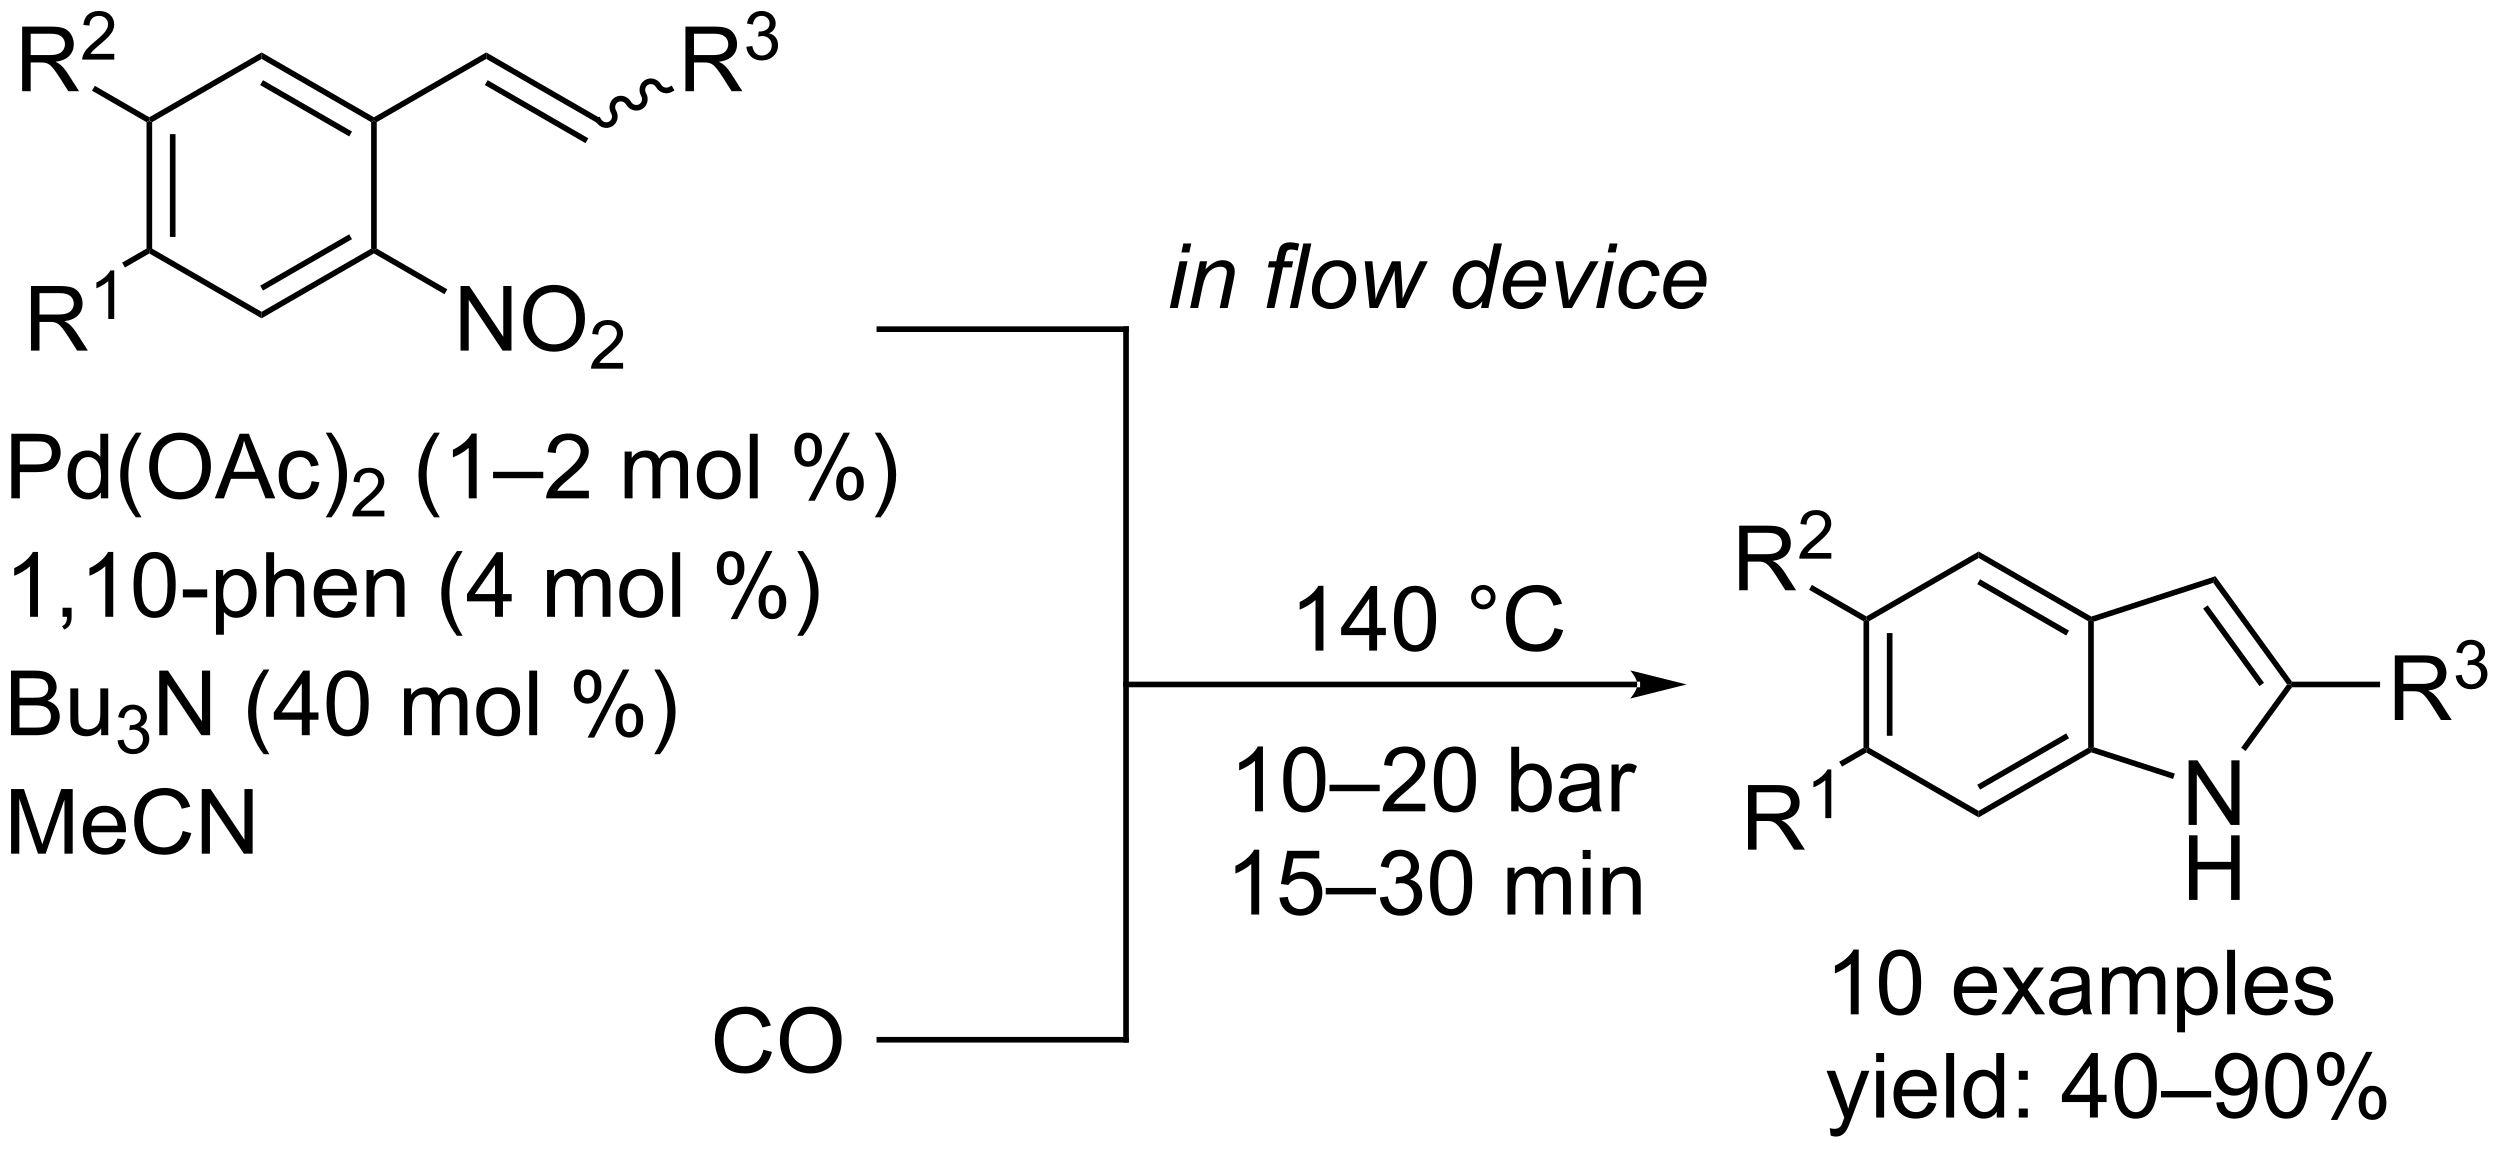 <?xml version="1.0" encoding="UTF-8"?>
<!DOCTYPE svg PUBLIC '-//W3C//DTD SVG 1.0//EN'
          'http://www.w3.org/TR/2001/REC-SVG-20010904/DTD/svg10.dtd'>
<svg stroke-dasharray="none" shape-rendering="auto" xmlns="http://www.w3.org/2000/svg" font-family="'Dialog'" text-rendering="auto" width="608" fill-opacity="1" color-interpolation="auto" color-rendering="auto" preserveAspectRatio="xMidYMid meet" font-size="12px" viewBox="0 0 608 280" fill="black" xmlns:xlink="http://www.w3.org/1999/xlink" stroke="black" image-rendering="auto" stroke-miterlimit="10" stroke-linecap="square" stroke-linejoin="miter" font-style="normal" stroke-width="1" height="280" stroke-dashoffset="0" font-weight="normal" stroke-opacity="1"
><!--Generated by the Batik Graphics2D SVG Generator--><defs id="genericDefs"
  /><g
  ><defs id="defs1"
    ><clipPath clipPathUnits="userSpaceOnUse" id="clipPath1"
      ><path d="M1.248 2.81 L229.096 2.81 L229.096 107.462 L1.248 107.462 L1.248 2.81 Z"
      /></clipPath
      ><clipPath clipPathUnits="userSpaceOnUse" id="clipPath2"
      ><path d="M-0.386 23.87 L-0.386 125.612 L221.126 125.612 L221.126 23.87 Z"
      /></clipPath
    ></defs
    ><g transform="scale(2.667,2.667) translate(-1.248,-2.81) matrix(1.029,0,0,1.029,1.646,-21.743)"
    ><path d="M12.598 34.699 L12.848 34.555 L13.098 34.699 L13.098 45.91 L12.848 46.055 L12.598 45.91 ZM14.668 35.75 L14.668 44.86 L15.168 44.86 L15.168 35.75 Z" stroke="none" clip-path="url(#clipPath2)"
    /></g
    ><g transform="matrix(2.743,0,0,2.743,1.06,-65.474)"
    ><path d="M12.848 46.343 L12.848 46.055 L13.098 45.91 L22.807 51.516 L22.807 52.093 Z" stroke="none" clip-path="url(#clipPath2)"
    /></g
    ><g transform="matrix(2.743,0,0,2.743,1.06,-65.474)"
    ><path d="M22.807 52.093 L22.807 51.516 L32.517 45.91 L32.767 46.055 L32.767 46.343 ZM22.932 49.631 L30.822 45.076 L30.572 44.643 L22.682 49.198 Z" stroke="none" clip-path="url(#clipPath2)"
    /></g
    ><g transform="matrix(2.743,0,0,2.743,1.06,-65.474)"
    ><path d="M33.017 45.91 L32.767 46.055 L32.517 45.91 L32.517 34.699 L32.767 34.555 L33.017 34.699 Z" stroke="none" clip-path="url(#clipPath2)"
    /></g
    ><g transform="matrix(2.743,0,0,2.743,1.06,-65.474)"
    ><path d="M32.767 34.266 L32.767 34.555 L32.517 34.699 L22.807 29.093 L22.807 28.516 ZM30.822 35.533 L22.932 30.979 L22.682 31.412 L30.572 35.966 Z" stroke="none" clip-path="url(#clipPath2)"
    /></g
    ><g transform="matrix(2.743,0,0,2.743,1.06,-65.474)"
    ><path d="M22.807 28.516 L22.807 29.093 L13.098 34.699 L12.848 34.555 L12.848 34.266 Z" stroke="none" clip-path="url(#clipPath2)"
    /></g
    ><g transform="matrix(2.743,0,0,2.743,1.06,-65.474)"
    ><path d="M33.017 34.699 L32.767 34.555 L32.767 34.266 L42.726 28.516 L42.726 29.093 Z" stroke="none" clip-path="url(#clipPath2)"
    /></g
    ><g transform="matrix(2.743,0,0,2.743,1.06,-65.474)"
    ><path d="M42.726 29.093 L42.726 28.516 L52.81 34.338 L52.56 34.771 ZM42.601 31.412 L51.525 36.564 L51.775 36.131 L42.851 30.979 Z" stroke="none" clip-path="url(#clipPath2)"
    /></g
    ><g transform="matrix(2.743,0,0,2.743,1.06,-65.474)"
    ><path d="M60.386 31.955 L60.386 26.228 L62.925 26.228 Q63.691 26.228 64.089 26.382 Q64.488 26.535 64.725 26.926 Q64.964 27.317 64.964 27.791 Q64.964 28.4 64.568 28.819 Q64.175 29.236 63.349 29.348 Q63.652 29.494 63.808 29.634 Q64.139 29.939 64.436 30.395 L65.433 31.955 L64.48 31.955 L63.722 30.762 Q63.389 30.246 63.172 29.973 Q62.959 29.7 62.79 29.59 Q62.62 29.481 62.443 29.439 Q62.316 29.41 62.021 29.41 L61.144 29.41 L61.144 31.955 L60.386 31.955 ZM61.144 28.754 L62.771 28.754 Q63.292 28.754 63.584 28.647 Q63.878 28.541 64.029 28.304 Q64.183 28.067 64.183 27.791 Q64.183 27.384 63.886 27.124 Q63.592 26.861 62.956 26.861 L61.144 26.861 L61.144 28.754 Z" stroke="none" clip-path="url(#clipPath2)"
    /></g
    ><g transform="matrix(2.743,0,0,2.743,1.06,-65.474)"
    ><path d="M65.785 28.02 L66.312 27.95 Q66.404 28.399 66.621 28.596 Q66.84 28.793 67.154 28.793 Q67.525 28.793 67.781 28.536 Q68.039 28.278 68.039 27.897 Q68.039 27.534 67.801 27.299 Q67.564 27.063 67.197 27.063 Q67.049 27.063 66.826 27.122 L66.885 26.659 Q66.937 26.665 66.969 26.665 Q67.306 26.665 67.576 26.489 Q67.846 26.313 67.846 25.946 Q67.846 25.657 67.648 25.467 Q67.453 25.276 67.142 25.276 Q66.834 25.276 66.629 25.469 Q66.424 25.663 66.365 26.049 L65.838 25.956 Q65.935 25.424 66.277 25.133 Q66.621 24.842 67.131 24.842 Q67.482 24.842 67.777 24.993 Q68.074 25.143 68.23 25.405 Q68.387 25.665 68.387 25.957 Q68.387 26.237 68.236 26.465 Q68.088 26.694 67.795 26.828 Q68.176 26.916 68.387 27.194 Q68.597 27.469 68.597 27.885 Q68.597 28.448 68.187 28.84 Q67.777 29.231 67.15 29.231 Q66.586 29.231 66.211 28.895 Q65.838 28.557 65.785 28.02 Z" stroke="none" clip-path="url(#clipPath2)"
    /></g
    ><g transform="matrix(2.743,0,0,2.743,1.06,-65.474)"
    ><path d="M52.902 34.43 L52.902 34.43 C53.058 34.701 53.386 34.785 53.625 34.647 L53.75 34.864 L53.625 34.647 C53.865 34.509 53.956 34.183 53.799 33.912 L54.015 33.787 L53.799 33.912 C53.514 33.418 53.66 32.779 54.155 32.493 L54.28 32.71 L54.155 32.493 C54.651 32.208 55.277 32.4 55.562 32.894 L55.346 33.019 L55.562 32.894 C55.719 33.165 56.046 33.249 56.286 33.111 L56.411 33.328 L56.286 33.111 C56.525 32.973 56.616 32.647 56.459 32.376 L56.676 32.251 L56.459 32.376 C56.174 31.882 56.321 31.243 56.816 30.957 L56.941 31.174 L56.816 30.957 C57.311 30.672 57.937 30.864 58.222 31.358 L58.006 31.483 L58.222 31.358 C58.379 31.629 58.707 31.713 58.946 31.575 L59.163 31.45 L59.413 31.883 L59.196 32.008 C58.701 32.294 58.075 32.102 57.789 31.608 L57.789 31.608 C57.633 31.336 57.305 31.252 57.066 31.39 L57.066 31.39 C56.826 31.529 56.736 31.854 56.892 32.126 L56.892 32.126 C57.177 32.62 57.031 33.258 56.536 33.544 L56.536 33.544 C56.041 33.83 55.414 33.638 55.129 33.144 L55.129 33.144 C54.972 32.872 54.645 32.788 54.405 32.926 L54.405 32.926 C54.166 33.065 54.075 33.39 54.232 33.662 L54.232 33.662 C54.517 34.156 54.37 34.794 53.875 35.08 L53.875 35.08 C53.38 35.366 52.754 35.173 52.469 34.68 L52.344 34.463 L52.777 34.213 Z" stroke="none" clip-path="url(#clipPath2)"
    /></g
    ><g transform="matrix(2.743,0,0,2.743,1.06,-65.474)"
    ><path d="M40.447 54.955 L40.447 49.228 L41.225 49.228 L44.233 53.723 L44.233 49.228 L44.96 49.228 L44.96 54.955 L44.181 54.955 L41.173 50.455 L41.173 54.955 L40.447 54.955 ZM46.003 52.166 Q46.003 50.739 46.768 49.934 Q47.534 49.127 48.745 49.127 Q49.536 49.127 50.172 49.507 Q50.81 49.884 51.143 50.562 Q51.479 51.239 51.479 52.098 Q51.479 52.97 51.128 53.658 Q50.776 54.345 50.13 54.7 Q49.487 55.054 48.739 55.054 Q47.932 55.054 47.294 54.663 Q46.659 54.27 46.331 53.595 Q46.003 52.918 46.003 52.166 ZM46.784 52.176 Q46.784 53.212 47.339 53.809 Q47.896 54.403 48.737 54.403 Q49.591 54.403 50.143 53.801 Q50.698 53.2 50.698 52.095 Q50.698 51.395 50.461 50.874 Q50.224 50.353 49.768 50.067 Q49.315 49.778 48.747 49.778 Q47.943 49.778 47.362 50.332 Q46.784 50.884 46.784 52.176 Z" stroke="none" clip-path="url(#clipPath2)"
    /></g
    ><g transform="matrix(2.743,0,0,2.743,1.06,-65.474)"
    ><path d="M54.859 56.047 L54.859 56.555 L52.019 56.555 Q52.013 56.363 52.081 56.188 Q52.189 55.898 52.427 55.617 Q52.667 55.336 53.118 54.967 Q53.818 54.393 54.064 54.057 Q54.31 53.721 54.31 53.422 Q54.31 53.109 54.085 52.895 Q53.863 52.678 53.501 52.678 Q53.12 52.678 52.892 52.906 Q52.663 53.135 52.661 53.539 L52.118 53.484 Q52.175 52.877 52.538 52.561 Q52.902 52.242 53.513 52.242 Q54.132 52.242 54.492 52.586 Q54.853 52.928 54.853 53.434 Q54.853 53.691 54.747 53.941 Q54.642 54.19 54.396 54.465 Q54.152 54.74 53.583 55.221 Q53.109 55.619 52.974 55.762 Q52.839 55.904 52.751 56.047 L54.859 56.047 Z" stroke="none" clip-path="url(#clipPath2)"
    /></g
    ><g transform="matrix(2.743,0,0,2.743,1.06,-65.474)"
    ><path d="M32.767 46.343 L32.767 46.055 L33.017 45.91 L39.272 49.522 L39.022 49.955 Z" stroke="none" clip-path="url(#clipPath2)"
    /></g
    ><g transform="matrix(2.743,0,0,2.743,1.06,-65.474)"
    ><path d="M2.358 54.955 L2.358 49.228 L4.897 49.228 Q5.662 49.228 6.061 49.382 Q6.459 49.535 6.696 49.926 Q6.936 50.317 6.936 50.791 Q6.936 51.4 6.54 51.819 Q6.147 52.236 5.321 52.348 Q5.623 52.494 5.78 52.634 Q6.11 52.939 6.407 53.395 L7.405 54.955 L6.452 54.955 L5.694 53.762 Q5.36 53.246 5.144 52.973 Q4.931 52.7 4.761 52.59 Q4.592 52.481 4.415 52.439 Q4.287 52.41 3.993 52.41 L3.115 52.41 L3.115 54.955 L2.358 54.955 ZM3.115 51.754 L4.743 51.754 Q5.264 51.754 5.556 51.647 Q5.85 51.541 6.001 51.304 Q6.155 51.067 6.155 50.791 Q6.155 50.384 5.858 50.124 Q5.563 49.861 4.928 49.861 L3.115 49.861 L3.115 51.754 Z" stroke="none" clip-path="url(#clipPath2)"
    /></g
    ><g transform="matrix(2.743,0,0,2.743,1.06,-65.474)"
    ><path d="M9.741 52.155 L9.214 52.155 L9.214 48.793 Q9.023 48.975 8.714 49.157 Q8.405 49.338 8.159 49.43 L8.159 48.92 Q8.601 48.711 8.931 48.416 Q9.263 48.12 9.401 47.842 L9.741 47.842 L9.741 52.155 Z" stroke="none" clip-path="url(#clipPath2)"
    /></g
    ><g transform="matrix(2.743,0,0,2.743,1.06,-65.474)"
    ><path d="M12.598 45.91 L12.848 46.055 L12.848 46.343 L10.693 47.588 L10.443 47.154 Z" stroke="none" clip-path="url(#clipPath2)"
    /></g
    ><g transform="matrix(2.743,0,0,2.743,1.06,-65.474)"
    ><path d="M1.577 31.955 L1.577 26.228 L4.116 26.228 Q4.881 26.228 5.28 26.382 Q5.678 26.535 5.915 26.926 Q6.155 27.317 6.155 27.791 Q6.155 28.4 5.759 28.819 Q5.366 29.236 4.54 29.348 Q4.842 29.494 4.998 29.634 Q5.329 29.939 5.626 30.395 L6.623 31.955 L5.67 31.955 L4.912 30.762 Q4.579 30.246 4.363 29.973 Q4.149 29.7 3.98 29.59 Q3.811 29.481 3.634 29.439 Q3.506 29.41 3.212 29.41 L2.334 29.41 L2.334 31.955 L1.577 31.955 ZM2.334 28.754 L3.962 28.754 Q4.483 28.754 4.774 28.647 Q5.069 28.541 5.22 28.304 Q5.373 28.067 5.373 27.791 Q5.373 27.384 5.077 27.124 Q4.782 26.861 4.147 26.861 L2.334 26.861 L2.334 28.754 Z" stroke="none" clip-path="url(#clipPath2)"
    /></g
    ><g transform="matrix(2.743,0,0,2.743,1.06,-65.474)"
    ><path d="M9.745 28.647 L9.745 29.155 L6.905 29.155 Q6.899 28.963 6.968 28.788 Q7.075 28.498 7.313 28.217 Q7.554 27.936 8.005 27.567 Q8.704 26.993 8.95 26.657 Q9.196 26.321 9.196 26.022 Q9.196 25.709 8.972 25.494 Q8.749 25.278 8.388 25.278 Q8.007 25.278 7.778 25.506 Q7.55 25.735 7.548 26.139 L7.005 26.084 Q7.061 25.477 7.425 25.161 Q7.788 24.842 8.399 24.842 Q9.018 24.842 9.378 25.186 Q9.739 25.528 9.739 26.034 Q9.739 26.291 9.634 26.541 Q9.528 26.79 9.282 27.065 Q9.038 27.34 8.47 27.821 Q7.995 28.219 7.86 28.362 Q7.726 28.504 7.638 28.647 L9.745 28.647 Z" stroke="none" clip-path="url(#clipPath2)"
    /></g
    ><g transform="matrix(2.743,0,0,2.743,1.06,-65.474)"
    ><path d="M12.848 34.266 L12.848 34.555 L12.598 34.699 L7.772 31.913 L8.022 31.48 Z" stroke="none" clip-path="url(#clipPath2)"
    /></g
    ><g transform="matrix(2.743,0,0,2.743,1.06,-65.474)"
    ><path d="M99.45 53.305 L99.45 53.305 L77.58 53.305 L77.33 53.305 L77.33 52.805 L77.58 52.805 L99.45 52.805 L99.7 52.805 L99.7 53.305 Z" stroke="none" clip-path="url(#clipPath2)"
    /></g
    ><g transform="matrix(2.743,0,0,2.743,1.06,-65.474)"
    ><path d="M99.2 116.055 L99.2 116.055 L99.2 53.055 L99.2 52.805 L99.7 52.805 L99.7 53.055 L99.7 116.055 L99.7 116.305 L99.2 116.305 Z" stroke="none" clip-path="url(#clipPath2)"
    /></g
    ><g transform="matrix(2.743,0,0,2.743,1.06,-65.474)"
    ><path d="M67.296 116.94 L68.054 117.13 Q67.817 118.065 67.198 118.557 Q66.578 119.047 65.684 119.047 Q64.757 119.047 64.177 118.669 Q63.599 118.291 63.294 117.578 Q62.992 116.862 62.992 116.041 Q62.992 115.145 63.333 114.481 Q63.677 113.815 64.307 113.468 Q64.937 113.122 65.695 113.122 Q66.554 113.122 67.14 113.56 Q67.726 113.997 67.958 114.791 L67.21 114.966 Q67.013 114.341 66.632 114.057 Q66.255 113.77 65.679 113.77 Q65.02 113.77 64.575 114.088 Q64.132 114.403 63.953 114.937 Q63.773 115.471 63.773 116.036 Q63.773 116.768 63.986 117.312 Q64.2 117.856 64.648 118.127 Q65.099 118.395 65.622 118.395 Q66.257 118.395 66.698 118.028 Q67.14 117.661 67.296 116.94 ZM68.759 116.159 Q68.759 114.731 69.524 113.927 Q70.29 113.12 71.501 113.12 Q72.293 113.12 72.928 113.5 Q73.566 113.877 73.899 114.554 Q74.235 115.231 74.235 116.091 Q74.235 116.963 73.884 117.651 Q73.532 118.338 72.886 118.692 Q72.243 119.047 71.496 119.047 Q70.688 119.047 70.05 118.656 Q69.415 118.263 69.087 117.588 Q68.759 116.911 68.759 116.159 ZM69.54 116.169 Q69.54 117.205 70.095 117.802 Q70.652 118.395 71.493 118.395 Q72.347 118.395 72.899 117.794 Q73.454 117.192 73.454 116.088 Q73.454 115.388 73.217 114.867 Q72.98 114.346 72.524 114.06 Q72.071 113.77 71.504 113.77 Q70.699 113.77 70.118 114.325 Q69.54 114.877 69.54 116.169 Z" stroke="none" clip-path="url(#clipPath2)"
    /></g
    ><g transform="matrix(2.743,0,0,2.743,1.06,-65.474)"
    ><path d="M0.617 68.055 L0.617 62.328 L2.779 62.328 Q3.349 62.328 3.648 62.383 Q4.07 62.453 4.354 62.651 Q4.641 62.846 4.815 63.203 Q4.99 63.557 4.99 63.984 Q4.99 64.714 4.523 65.221 Q4.06 65.727 2.844 65.727 L1.375 65.727 L1.375 68.055 L0.617 68.055 ZM1.375 65.049 L2.857 65.049 Q3.591 65.049 3.898 64.776 Q4.208 64.503 4.208 64.008 Q4.208 63.648 4.026 63.393 Q3.844 63.135 3.547 63.055 Q3.357 63.003 2.841 63.003 L1.375 63.003 L1.375 65.049 ZM8.555 68.055 L8.555 67.531 Q8.162 68.148 7.396 68.148 Q6.898 68.148 6.482 67.875 Q6.068 67.602 5.838 67.112 Q5.609 66.62 5.609 65.984 Q5.609 65.362 5.815 64.857 Q6.023 64.352 6.438 64.083 Q6.852 63.812 7.365 63.812 Q7.74 63.812 8.031 63.971 Q8.325 64.128 8.508 64.383 L8.508 62.328 L9.208 62.328 L9.208 68.055 L8.555 68.055 ZM6.333 65.984 Q6.333 66.781 6.669 67.177 Q7.005 67.57 7.461 67.57 Q7.922 67.57 8.245 67.193 Q8.568 66.815 8.568 66.042 Q8.568 65.19 8.24 64.792 Q7.912 64.393 7.43 64.393 Q6.961 64.393 6.646 64.776 Q6.333 65.159 6.333 65.984 ZM11.658 69.74 Q11.074 69.005 10.671 68.021 Q10.27 67.034 10.27 65.979 Q10.27 65.049 10.572 64.198 Q10.923 63.211 11.658 62.229 L12.16 62.229 Q11.689 63.042 11.535 63.391 Q11.298 63.93 11.16 64.516 Q10.993 65.245 10.993 65.984 Q10.993 67.862 12.16 69.74 L11.658 69.74 ZM12.837 65.266 Q12.837 63.839 13.603 63.034 Q14.368 62.227 15.579 62.227 Q16.371 62.227 17.006 62.607 Q17.645 62.984 17.978 63.661 Q18.314 64.339 18.314 65.198 Q18.314 66.07 17.962 66.758 Q17.611 67.445 16.965 67.799 Q16.322 68.154 15.574 68.154 Q14.767 68.154 14.129 67.763 Q13.493 67.37 13.165 66.695 Q12.837 66.018 12.837 65.266 ZM13.618 65.276 Q13.618 66.312 14.173 66.909 Q14.73 67.503 15.572 67.503 Q16.426 67.503 16.978 66.901 Q17.533 66.299 17.533 65.195 Q17.533 64.495 17.296 63.974 Q17.059 63.453 16.603 63.167 Q16.15 62.878 15.582 62.878 Q14.777 62.878 14.197 63.432 Q13.618 63.984 13.618 65.276 ZM18.659 68.055 L20.859 62.328 L21.677 62.328 L24.021 68.055 L23.156 68.055 L22.49 66.32 L20.094 66.32 L19.466 68.055 L18.659 68.055 ZM20.312 65.703 L22.255 65.703 L21.656 64.117 Q21.383 63.393 21.25 62.93 Q21.141 63.479 20.943 64.023 L20.312 65.703 ZM27.242 66.534 L27.935 66.625 Q27.82 67.339 27.354 67.745 Q26.888 68.148 26.208 68.148 Q25.357 68.148 24.838 67.591 Q24.32 67.034 24.32 65.995 Q24.32 65.323 24.542 64.82 Q24.766 64.315 25.221 64.065 Q25.677 63.812 26.211 63.812 Q26.888 63.812 27.318 64.154 Q27.747 64.495 27.867 65.125 L27.185 65.229 Q27.086 64.812 26.838 64.602 Q26.591 64.391 26.24 64.391 Q25.708 64.391 25.375 64.771 Q25.044 65.151 25.044 65.977 Q25.044 66.812 25.365 67.193 Q25.685 67.57 26.201 67.57 Q26.615 67.57 26.891 67.318 Q27.169 67.062 27.242 66.534 ZM28.997 69.74 L28.492 69.74 Q29.662 67.862 29.662 65.984 Q29.662 65.25 29.492 64.526 Q29.359 63.94 29.122 63.401 Q28.969 63.05 28.492 62.229 L28.997 62.229 Q29.732 63.211 30.083 64.198 Q30.383 65.049 30.383 65.979 Q30.383 67.034 29.979 68.021 Q29.576 69.005 28.997 69.74 Z" stroke="none" clip-path="url(#clipPath2)"
    /></g
    ><g transform="matrix(2.743,0,0,2.743,1.06,-65.474)"
    ><path d="M33.693 69.147 L33.693 69.655 L30.854 69.655 Q30.848 69.463 30.916 69.287 Q31.023 68.999 31.262 68.717 Q31.502 68.436 31.953 68.067 Q32.652 67.493 32.898 67.157 Q33.145 66.821 33.145 66.522 Q33.145 66.209 32.92 65.995 Q32.697 65.778 32.336 65.778 Q31.955 65.778 31.727 66.006 Q31.498 66.235 31.496 66.639 L30.953 66.584 Q31.01 65.977 31.373 65.661 Q31.736 65.342 32.348 65.342 Q32.967 65.342 33.326 65.686 Q33.688 66.028 33.688 66.534 Q33.688 66.791 33.582 67.041 Q33.477 67.29 33.23 67.565 Q32.986 67.84 32.418 68.321 Q31.943 68.719 31.809 68.862 Q31.674 69.004 31.586 69.147 L33.693 69.147 Z" stroke="none" clip-path="url(#clipPath2)"
    /></g
    ><g transform="matrix(2.743,0,0,2.743,1.06,-65.474)"
    ><path d="M38.104 69.74 Q37.52 69.005 37.117 68.021 Q36.716 67.034 36.716 65.979 Q36.716 65.049 37.018 64.198 Q37.37 63.211 38.104 62.229 L38.606 62.229 Q38.135 63.042 37.981 63.391 Q37.745 63.93 37.606 64.516 Q37.44 65.245 37.44 65.984 Q37.44 67.862 38.606 69.74 L38.104 69.74 ZM41.877 68.055 L41.174 68.055 L41.174 63.573 Q40.919 63.815 40.508 64.057 Q40.096 64.299 39.768 64.422 L39.768 63.742 Q40.356 63.464 40.797 63.07 Q41.239 62.675 41.424 62.305 L41.877 62.305 L41.877 68.055 ZM43.329 66.266 L43.329 65.698 L47.78 65.698 L47.78 66.266 L43.329 66.266 ZM51.823 67.378 L51.823 68.055 L48.036 68.055 Q48.028 67.799 48.12 67.565 Q48.263 67.18 48.58 66.805 Q48.901 66.43 49.502 65.938 Q50.435 65.172 50.763 64.724 Q51.091 64.276 51.091 63.878 Q51.091 63.461 50.791 63.175 Q50.495 62.885 50.013 62.885 Q49.505 62.885 49.2 63.19 Q48.895 63.495 48.893 64.034 L48.169 63.961 Q48.245 63.151 48.729 62.729 Q49.213 62.305 50.028 62.305 Q50.854 62.305 51.333 62.763 Q51.815 63.219 51.815 63.893 Q51.815 64.237 51.674 64.57 Q51.533 64.901 51.205 65.268 Q50.88 65.635 50.122 66.276 Q49.489 66.807 49.31 66.997 Q49.13 67.188 49.013 67.378 L51.823 67.378 ZM54.995 68.055 L54.995 63.906 L55.622 63.906 L55.622 64.487 Q55.817 64.182 56.14 63.997 Q56.466 63.812 56.88 63.812 Q57.341 63.812 57.635 64.005 Q57.932 64.195 58.052 64.539 Q58.544 63.812 59.333 63.812 Q59.95 63.812 60.281 64.154 Q60.614 64.495 60.614 65.206 L60.614 68.055 L59.916 68.055 L59.916 65.44 Q59.916 65.018 59.846 64.833 Q59.778 64.648 59.599 64.537 Q59.419 64.422 59.177 64.422 Q58.739 64.422 58.45 64.714 Q58.161 65.003 58.161 65.643 L58.161 68.055 L57.458 68.055 L57.458 65.359 Q57.458 64.891 57.286 64.656 Q57.114 64.422 56.724 64.422 Q56.427 64.422 56.174 64.578 Q55.924 64.734 55.81 65.037 Q55.698 65.336 55.698 65.901 L55.698 68.055 L54.995 68.055 ZM61.395 65.979 Q61.395 64.828 62.036 64.273 Q62.573 63.812 63.341 63.812 Q64.198 63.812 64.739 64.372 Q65.284 64.932 65.284 65.922 Q65.284 66.721 65.041 67.182 Q64.802 67.641 64.343 67.896 Q63.885 68.148 63.341 68.148 Q62.471 68.148 61.932 67.591 Q61.395 67.031 61.395 65.979 ZM62.12 65.979 Q62.12 66.776 62.466 67.174 Q62.815 67.57 63.341 67.57 Q63.864 67.57 64.211 67.172 Q64.56 66.773 64.56 65.956 Q64.56 65.188 64.211 64.792 Q63.862 64.393 63.341 64.393 Q62.815 64.393 62.466 64.789 Q62.12 65.182 62.12 65.979 ZM66.092 68.055 L66.092 62.328 L66.795 62.328 L66.795 68.055 L66.092 68.055 ZM70.045 63.703 Q70.045 63.089 70.353 62.659 Q70.662 62.229 71.248 62.229 Q71.787 62.229 72.139 62.615 Q72.493 63 72.493 63.745 Q72.493 64.471 72.136 64.865 Q71.78 65.258 71.256 65.258 Q70.735 65.258 70.389 64.872 Q70.045 64.484 70.045 63.703 ZM71.267 62.714 Q71.006 62.714 70.832 62.94 Q70.657 63.167 70.657 63.773 Q70.657 64.323 70.832 64.549 Q71.009 64.773 71.267 64.773 Q71.532 64.773 71.707 64.547 Q71.881 64.32 71.881 63.719 Q71.881 63.164 71.704 62.94 Q71.53 62.714 71.267 62.714 ZM71.272 68.266 L74.405 62.229 L74.975 62.229 L71.853 68.266 L71.272 68.266 ZM73.748 66.711 Q73.748 66.094 74.056 65.667 Q74.366 65.237 74.954 65.237 Q75.493 65.237 75.847 65.622 Q76.201 66.008 76.201 66.753 Q76.201 67.479 75.842 67.872 Q75.485 68.266 74.959 68.266 Q74.439 68.266 74.092 67.878 Q73.748 67.487 73.748 66.711 ZM74.975 65.721 Q74.709 65.721 74.535 65.948 Q74.36 66.174 74.36 66.781 Q74.36 67.328 74.535 67.555 Q74.712 67.781 74.97 67.781 Q75.241 67.781 75.412 67.555 Q75.587 67.328 75.587 66.727 Q75.587 66.172 75.41 65.948 Q75.235 65.721 74.975 65.721 ZM77.682 69.74 L77.177 69.74 Q78.346 67.862 78.346 65.984 Q78.346 65.25 78.177 64.526 Q78.044 63.94 77.807 63.401 Q77.653 63.05 77.177 62.229 L77.682 62.229 Q78.416 63.211 78.768 64.198 Q79.067 65.049 79.067 65.979 Q79.067 67.034 78.664 68.021 Q78.26 69.005 77.682 69.74 Z" stroke="none" clip-path="url(#clipPath2)"
    /></g
    ><g transform="matrix(2.743,0,0,2.743,1.06,-65.474)"
    ><path d="M2.982 78.555 L2.279 78.555 L2.279 74.073 Q2.023 74.315 1.612 74.557 Q1.2 74.799 0.872 74.922 L0.872 74.242 Q1.461 73.964 1.901 73.57 Q2.344 73.174 2.529 72.805 L2.982 72.805 L2.982 78.555 ZM5.16 78.555 L5.16 77.753 L5.962 77.753 L5.962 78.555 Q5.962 78.997 5.806 79.268 Q5.65 79.539 5.309 79.688 L5.113 79.388 Q5.337 79.289 5.441 79.099 Q5.548 78.912 5.559 78.555 L5.16 78.555 ZM9.654 78.555 L8.95 78.555 L8.95 74.073 Q8.695 74.315 8.284 74.557 Q7.872 74.799 7.544 74.922 L7.544 74.242 Q8.133 73.964 8.573 73.57 Q9.016 73.174 9.2 72.805 L9.654 72.805 L9.654 78.555 ZM11.454 75.729 Q11.454 74.714 11.663 74.096 Q11.871 73.477 12.283 73.141 Q12.697 72.805 13.322 72.805 Q13.783 72.805 14.129 72.99 Q14.478 73.174 14.704 73.526 Q14.931 73.875 15.059 74.378 Q15.189 74.878 15.189 75.729 Q15.189 76.737 14.98 77.357 Q14.775 77.977 14.361 78.315 Q13.949 78.654 13.322 78.654 Q12.493 78.654 12.02 78.057 Q11.454 77.344 11.454 75.729 ZM12.176 75.729 Q12.176 77.141 12.507 77.607 Q12.837 78.073 13.322 78.073 Q13.806 78.073 14.134 77.604 Q14.465 77.135 14.465 75.729 Q14.465 74.315 14.134 73.852 Q13.806 73.385 13.314 73.385 Q12.829 73.385 12.54 73.797 Q12.176 74.32 12.176 75.729 ZM15.825 76.836 L15.825 76.128 L17.984 76.128 L17.984 76.836 L15.825 76.836 ZM18.763 80.146 L18.763 74.406 L19.404 74.406 L19.404 74.945 Q19.63 74.628 19.914 74.471 Q20.201 74.312 20.607 74.312 Q21.138 74.312 21.544 74.586 Q21.951 74.859 22.156 75.357 Q22.365 75.854 22.365 76.448 Q22.365 77.086 22.135 77.596 Q21.906 78.104 21.471 78.378 Q21.037 78.648 20.555 78.648 Q20.203 78.648 19.924 78.5 Q19.646 78.352 19.466 78.125 L19.466 80.146 L18.763 80.146 ZM19.398 76.503 Q19.398 77.305 19.721 77.688 Q20.047 78.07 20.508 78.07 Q20.977 78.07 21.31 77.674 Q21.646 77.276 21.646 76.445 Q21.646 75.651 21.318 75.258 Q20.992 74.862 20.539 74.862 Q20.091 74.862 19.745 75.284 Q19.398 75.703 19.398 76.503 ZM23.212 78.555 L23.212 72.828 L23.915 72.828 L23.915 74.883 Q24.408 74.312 25.158 74.312 Q25.619 74.312 25.957 74.495 Q26.298 74.674 26.444 74.995 Q26.59 75.315 26.59 75.924 L26.59 78.555 L25.887 78.555 L25.887 75.924 Q25.887 75.398 25.658 75.159 Q25.431 74.917 25.012 74.917 Q24.699 74.917 24.423 75.081 Q24.15 75.242 24.033 75.521 Q23.915 75.797 23.915 76.284 L23.915 78.555 L23.212 78.555 ZM30.5 77.219 L31.227 77.307 Q31.055 77.945 30.588 78.297 Q30.125 78.648 29.404 78.648 Q28.492 78.648 27.958 78.089 Q27.427 77.526 27.427 76.516 Q27.427 75.469 27.966 74.891 Q28.505 74.312 29.365 74.312 Q30.195 74.312 30.721 74.88 Q31.25 75.445 31.25 76.471 Q31.25 76.534 31.247 76.659 L28.154 76.659 Q28.193 77.344 28.539 77.708 Q28.888 78.07 29.406 78.07 Q29.794 78.07 30.068 77.867 Q30.341 77.664 30.5 77.219 ZM28.193 76.081 L30.508 76.081 Q30.461 75.557 30.242 75.297 Q29.906 74.891 29.372 74.891 Q28.888 74.891 28.557 75.216 Q28.227 75.539 28.193 76.081 ZM32.111 78.555 L32.111 74.406 L32.743 74.406 L32.743 74.995 Q33.199 74.312 34.064 74.312 Q34.439 74.312 34.751 74.448 Q35.066 74.581 35.223 74.799 Q35.379 75.018 35.441 75.32 Q35.48 75.516 35.48 76.003 L35.48 78.555 L34.777 78.555 L34.777 76.031 Q34.777 75.602 34.694 75.388 Q34.613 75.174 34.405 75.049 Q34.197 74.922 33.915 74.922 Q33.465 74.922 33.139 75.208 Q32.814 75.492 32.814 76.289 L32.814 78.555 L32.111 78.555 ZM40.126 80.24 Q39.543 79.505 39.139 78.521 Q38.738 77.534 38.738 76.479 Q38.738 75.549 39.04 74.698 Q39.392 73.711 40.126 72.729 L40.629 72.729 Q40.158 73.542 40.004 73.891 Q39.767 74.43 39.629 75.016 Q39.462 75.745 39.462 76.484 Q39.462 78.362 40.629 80.24 L40.126 80.24 ZM43.504 78.555 L43.504 77.182 L41.02 77.182 L41.02 76.539 L43.634 72.828 L44.207 72.828 L44.207 76.539 L44.98 76.539 L44.98 77.182 L44.207 77.182 L44.207 78.555 L43.504 78.555 ZM43.504 76.539 L43.504 73.956 L41.712 76.539 L43.504 76.539 ZM48.118 78.555 L48.118 74.406 L48.746 74.406 L48.746 74.987 Q48.941 74.682 49.264 74.497 Q49.59 74.312 50.004 74.312 Q50.465 74.312 50.759 74.505 Q51.056 74.695 51.176 75.039 Q51.668 74.312 52.457 74.312 Q53.074 74.312 53.405 74.654 Q53.738 74.995 53.738 75.706 L53.738 78.555 L53.04 78.555 L53.04 75.94 Q53.04 75.518 52.97 75.333 Q52.902 75.148 52.723 75.037 Q52.543 74.922 52.301 74.922 Q51.863 74.922 51.574 75.214 Q51.285 75.503 51.285 76.143 L51.285 78.555 L50.582 78.555 L50.582 75.859 Q50.582 75.391 50.41 75.156 Q50.238 74.922 49.848 74.922 Q49.551 74.922 49.298 75.078 Q49.048 75.234 48.934 75.537 Q48.822 75.836 48.822 76.401 L48.822 78.555 L48.118 78.555 ZM54.52 76.479 Q54.52 75.328 55.16 74.773 Q55.697 74.312 56.465 74.312 Q57.322 74.312 57.863 74.872 Q58.408 75.432 58.408 76.422 Q58.408 77.221 58.165 77.682 Q57.926 78.141 57.467 78.396 Q57.009 78.648 56.465 78.648 Q55.595 78.648 55.056 78.091 Q54.52 77.531 54.52 76.479 ZM55.243 76.479 Q55.243 77.276 55.59 77.674 Q55.939 78.07 56.465 78.07 Q56.988 78.07 57.335 77.672 Q57.684 77.273 57.684 76.456 Q57.684 75.688 57.335 75.292 Q56.986 74.893 56.465 74.893 Q55.939 74.893 55.59 75.289 Q55.243 75.682 55.243 76.479 ZM59.216 78.555 L59.216 72.828 L59.919 72.828 L59.919 78.555 L59.216 78.555 ZM63.169 74.203 Q63.169 73.589 63.477 73.159 Q63.786 72.729 64.372 72.729 Q64.912 72.729 65.263 73.115 Q65.617 73.5 65.617 74.245 Q65.617 74.971 65.26 75.365 Q64.904 75.758 64.38 75.758 Q63.859 75.758 63.513 75.372 Q63.169 74.984 63.169 74.203 ZM64.391 73.214 Q64.13 73.214 63.956 73.44 Q63.781 73.667 63.781 74.273 Q63.781 74.823 63.956 75.049 Q64.133 75.273 64.391 75.273 Q64.656 75.273 64.831 75.047 Q65.005 74.82 65.005 74.219 Q65.005 73.664 64.828 73.44 Q64.654 73.214 64.391 73.214 ZM64.396 78.766 L67.529 72.729 L68.099 72.729 L64.977 78.766 L64.396 78.766 ZM66.872 77.211 Q66.872 76.594 67.18 76.167 Q67.49 75.737 68.078 75.737 Q68.617 75.737 68.971 76.122 Q69.326 76.508 69.326 77.253 Q69.326 77.979 68.966 78.372 Q68.609 78.766 68.083 78.766 Q67.562 78.766 67.216 78.378 Q66.872 77.987 66.872 77.211 ZM68.099 76.221 Q67.833 76.221 67.659 76.448 Q67.484 76.674 67.484 77.281 Q67.484 77.828 67.659 78.055 Q67.836 78.281 68.094 78.281 Q68.365 78.281 68.537 78.055 Q68.711 77.828 68.711 77.227 Q68.711 76.672 68.534 76.448 Q68.359 76.221 68.099 76.221 ZM70.806 80.24 L70.301 80.24 Q71.47 78.362 71.47 76.484 Q71.47 75.75 71.301 75.026 Q71.168 74.44 70.931 73.901 Q70.777 73.549 70.301 72.729 L70.806 72.729 Q71.54 73.711 71.892 74.698 Q72.191 75.549 72.191 76.479 Q72.191 77.534 71.788 78.521 Q71.384 79.505 70.806 80.24 Z" stroke="none" clip-path="url(#clipPath2)"
    /></g
    ><g transform="matrix(2.743,0,0,2.743,1.06,-65.474)"
    ><path d="M0.586 89.055 L0.586 83.328 L2.734 83.328 Q3.391 83.328 3.787 83.503 Q4.185 83.674 4.409 84.037 Q4.633 84.398 4.633 84.792 Q4.633 85.159 4.432 85.484 Q4.234 85.807 3.833 86.008 Q4.352 86.159 4.63 86.526 Q4.912 86.893 4.912 87.393 Q4.912 87.797 4.74 88.143 Q4.57 88.487 4.32 88.674 Q4.07 88.862 3.693 88.958 Q3.318 89.055 2.771 89.055 L0.586 89.055 ZM1.344 85.734 L2.583 85.734 Q3.086 85.734 3.305 85.667 Q3.594 85.581 3.74 85.383 Q3.888 85.182 3.888 84.883 Q3.888 84.596 3.75 84.38 Q3.615 84.164 3.359 84.083 Q3.107 84.003 2.49 84.003 L1.344 84.003 L1.344 85.734 ZM1.344 88.378 L2.771 88.378 Q3.138 88.378 3.287 88.352 Q3.547 88.305 3.721 88.195 Q3.898 88.086 4.01 87.878 Q4.125 87.667 4.125 87.393 Q4.125 87.073 3.961 86.839 Q3.797 86.602 3.505 86.505 Q3.216 86.409 2.669 86.409 L1.344 86.409 L1.344 88.378 ZM8.583 89.055 L8.583 88.445 Q8.099 89.148 7.266 89.148 Q6.898 89.148 6.581 89.008 Q6.263 88.867 6.107 88.654 Q5.953 88.44 5.891 88.133 Q5.849 87.924 5.849 87.477 L5.849 84.906 L6.552 84.906 L6.552 87.206 Q6.552 87.758 6.594 87.948 Q6.662 88.227 6.875 88.385 Q7.091 88.542 7.406 88.542 Q7.724 88.542 8 88.38 Q8.279 88.219 8.393 87.94 Q8.508 87.659 8.508 87.128 L8.508 84.906 L9.211 84.906 L9.211 89.055 L8.583 89.055 Z" stroke="none" clip-path="url(#clipPath2)"
    /></g
    ><g transform="matrix(2.743,0,0,2.743,1.06,-65.474)"
    ><path d="M10.037 89.52 L10.565 89.45 Q10.656 89.899 10.873 90.096 Q11.092 90.293 11.406 90.293 Q11.777 90.293 12.033 90.036 Q12.291 89.778 12.291 89.397 Q12.291 89.034 12.053 88.799 Q11.816 88.563 11.449 88.563 Q11.301 88.563 11.078 88.621 L11.137 88.159 Q11.19 88.165 11.221 88.165 Q11.559 88.165 11.828 87.989 Q12.098 87.813 12.098 87.446 Q12.098 87.157 11.9 86.967 Q11.705 86.776 11.395 86.776 Q11.086 86.776 10.881 86.969 Q10.676 87.162 10.617 87.549 L10.09 87.456 Q10.188 86.924 10.529 86.633 Q10.873 86.342 11.383 86.342 Q11.734 86.342 12.029 86.493 Q12.326 86.643 12.482 86.905 Q12.639 87.165 12.639 87.457 Q12.639 87.737 12.488 87.965 Q12.34 88.194 12.047 88.329 Q12.428 88.416 12.639 88.694 Q12.85 88.969 12.85 89.385 Q12.85 89.948 12.44 90.34 Q12.029 90.731 11.402 90.731 Q10.838 90.731 10.463 90.395 Q10.09 90.057 10.037 89.52 Z" stroke="none" clip-path="url(#clipPath2)"
    /></g
    ><g transform="matrix(2.743,0,0,2.743,1.06,-65.474)"
    ><path d="M13.732 89.055 L13.732 83.328 L14.51 83.328 L17.518 87.823 L17.518 83.328 L18.244 83.328 L18.244 89.055 L17.466 89.055 L14.458 84.555 L14.458 89.055 L13.732 89.055 ZM22.994 90.74 Q22.411 90.005 22.008 89.021 Q21.607 88.034 21.607 86.979 Q21.607 86.049 21.909 85.198 Q22.26 84.211 22.994 83.229 L23.497 83.229 Q23.026 84.042 22.872 84.391 Q22.635 84.93 22.497 85.516 Q22.33 86.245 22.33 86.984 Q22.33 88.862 23.497 90.74 L22.994 90.74 ZM26.372 89.055 L26.372 87.682 L23.888 87.682 L23.888 87.039 L26.502 83.328 L27.075 83.328 L27.075 87.039 L27.849 87.039 L27.849 87.682 L27.075 87.682 L27.075 89.055 L26.372 89.055 ZM26.372 87.039 L26.372 84.456 L24.58 87.039 L26.372 87.039 ZM28.569 86.229 Q28.569 85.214 28.777 84.596 Q28.985 83.977 29.397 83.641 Q29.811 83.305 30.436 83.305 Q30.897 83.305 31.243 83.49 Q31.592 83.674 31.819 84.026 Q32.045 84.375 32.173 84.878 Q32.303 85.378 32.303 86.229 Q32.303 87.237 32.095 87.857 Q31.889 88.477 31.475 88.815 Q31.064 89.154 30.436 89.154 Q29.608 89.154 29.134 88.557 Q28.569 87.844 28.569 86.229 ZM29.29 86.229 Q29.29 87.641 29.621 88.107 Q29.951 88.573 30.436 88.573 Q30.92 88.573 31.248 88.104 Q31.579 87.635 31.579 86.229 Q31.579 84.815 31.248 84.352 Q30.92 83.885 30.428 83.885 Q29.944 83.885 29.655 84.297 Q29.29 84.82 29.29 86.229 ZM35.436 89.055 L35.436 84.906 L36.063 84.906 L36.063 85.487 Q36.259 85.182 36.582 84.997 Q36.907 84.812 37.321 84.812 Q37.782 84.812 38.077 85.005 Q38.373 85.195 38.493 85.539 Q38.985 84.812 39.774 84.812 Q40.392 84.812 40.722 85.154 Q41.056 85.495 41.056 86.206 L41.056 89.055 L40.358 89.055 L40.358 86.44 Q40.358 86.018 40.288 85.833 Q40.22 85.648 40.04 85.537 Q39.86 85.422 39.618 85.422 Q39.181 85.422 38.892 85.714 Q38.603 86.003 38.603 86.643 L38.603 89.055 L37.899 89.055 L37.899 86.359 Q37.899 85.891 37.728 85.656 Q37.556 85.422 37.165 85.422 Q36.868 85.422 36.616 85.578 Q36.366 85.734 36.251 86.037 Q36.139 86.336 36.139 86.901 L36.139 89.055 L35.436 89.055 ZM41.837 86.979 Q41.837 85.828 42.478 85.273 Q43.014 84.812 43.782 84.812 Q44.639 84.812 45.181 85.372 Q45.725 85.932 45.725 86.922 Q45.725 87.721 45.483 88.182 Q45.243 88.641 44.785 88.896 Q44.327 89.148 43.782 89.148 Q42.913 89.148 42.373 88.591 Q41.837 88.031 41.837 86.979 ZM42.561 86.979 Q42.561 87.776 42.907 88.174 Q43.256 88.57 43.782 88.57 Q44.306 88.57 44.652 88.172 Q45.001 87.773 45.001 86.956 Q45.001 86.188 44.652 85.792 Q44.303 85.393 43.782 85.393 Q43.256 85.393 42.907 85.789 Q42.561 86.182 42.561 86.979 ZM46.534 89.055 L46.534 83.328 L47.237 83.328 L47.237 89.055 L46.534 89.055 ZM50.487 84.703 Q50.487 84.089 50.794 83.659 Q51.104 83.229 51.69 83.229 Q52.229 83.229 52.58 83.615 Q52.935 84 52.935 84.745 Q52.935 85.471 52.578 85.865 Q52.221 86.258 51.698 86.258 Q51.177 86.258 50.83 85.872 Q50.487 85.484 50.487 84.703 ZM51.708 83.714 Q51.448 83.714 51.273 83.94 Q51.099 84.167 51.099 84.773 Q51.099 85.323 51.273 85.549 Q51.45 85.773 51.708 85.773 Q51.974 85.773 52.148 85.547 Q52.323 85.32 52.323 84.719 Q52.323 84.164 52.145 83.94 Q51.971 83.714 51.708 83.714 ZM51.713 89.266 L54.846 83.229 L55.416 83.229 L52.294 89.266 L51.713 89.266 ZM54.19 87.711 Q54.19 87.094 54.497 86.667 Q54.807 86.237 55.395 86.237 Q55.935 86.237 56.289 86.622 Q56.643 87.008 56.643 87.753 Q56.643 88.479 56.284 88.872 Q55.927 89.266 55.401 89.266 Q54.88 89.266 54.534 88.878 Q54.19 88.487 54.19 87.711 ZM55.416 86.721 Q55.151 86.721 54.976 86.948 Q54.802 87.174 54.802 87.781 Q54.802 88.328 54.976 88.555 Q55.153 88.781 55.411 88.781 Q55.682 88.781 55.854 88.555 Q56.028 88.328 56.028 87.727 Q56.028 87.172 55.851 86.948 Q55.677 86.721 55.416 86.721 ZM58.123 90.74 L57.618 90.74 Q58.788 88.862 58.788 86.984 Q58.788 86.25 58.618 85.526 Q58.485 84.94 58.248 84.401 Q58.095 84.049 57.618 83.229 L58.123 83.229 Q58.858 84.211 59.209 85.198 Q59.509 86.049 59.509 86.979 Q59.509 88.034 59.105 89.021 Q58.702 90.005 58.123 90.74 Z" stroke="none" clip-path="url(#clipPath2)"
    /></g
    ><g transform="matrix(2.743,0,0,2.743,1.06,-65.474)"
    ><path d="M0.594 99.555 L0.594 93.828 L1.734 93.828 L3.091 97.883 Q3.279 98.448 3.365 98.729 Q3.461 98.417 3.669 97.812 L5.039 93.828 L6.06 93.828 L6.06 99.555 L5.328 99.555 L5.328 94.76 L3.664 99.555 L2.982 99.555 L1.325 94.68 L1.325 99.555 L0.594 99.555 ZM10.031 98.219 L10.758 98.307 Q10.586 98.945 10.12 99.297 Q9.656 99.648 8.935 99.648 Q8.023 99.648 7.49 99.089 Q6.958 98.526 6.958 97.516 Q6.958 96.469 7.497 95.891 Q8.037 95.312 8.896 95.312 Q9.727 95.312 10.253 95.88 Q10.781 96.445 10.781 97.471 Q10.781 97.534 10.779 97.659 L7.685 97.659 Q7.724 98.344 8.07 98.708 Q8.419 99.07 8.938 99.07 Q9.325 99.07 9.599 98.867 Q9.872 98.664 10.031 98.219 ZM7.724 97.081 L10.039 97.081 Q9.992 96.557 9.773 96.297 Q9.438 95.891 8.904 95.891 Q8.419 95.891 8.088 96.216 Q7.758 96.539 7.724 97.081 ZM15.816 97.547 L16.574 97.737 Q16.337 98.672 15.717 99.164 Q15.098 99.654 14.204 99.654 Q13.277 99.654 12.697 99.276 Q12.118 98.898 11.814 98.185 Q11.512 97.469 11.512 96.648 Q11.512 95.753 11.853 95.089 Q12.197 94.422 12.827 94.076 Q13.457 93.729 14.215 93.729 Q15.074 93.729 15.66 94.167 Q16.246 94.604 16.478 95.398 L15.73 95.573 Q15.533 94.948 15.152 94.664 Q14.775 94.378 14.199 94.378 Q13.54 94.378 13.095 94.695 Q12.652 95.01 12.473 95.544 Q12.293 96.078 12.293 96.643 Q12.293 97.375 12.507 97.919 Q12.72 98.464 13.168 98.734 Q13.618 99.003 14.142 99.003 Q14.777 99.003 15.217 98.635 Q15.66 98.268 15.816 97.547 ZM17.5 99.555 L17.5 93.828 L18.279 93.828 L21.287 98.323 L21.287 93.828 L22.013 93.828 L22.013 99.555 L21.234 99.555 L18.227 95.055 L18.227 99.555 L17.5 99.555 Z" stroke="none" clip-path="url(#clipPath2)"
    /></g
    ><g transform="matrix(2.743,0,0,2.743,1.06,-65.474)"
    ><path d="M144.777 84.805 L144.777 84.805 L99.45 84.805 L99.2 84.805 L99.2 84.305 L99.45 84.305 L144.777 84.305 L145.027 84.305 L145.027 84.805 ZM149.152 84.555 L144.152 83.305 C144.152 83.305 144.777 84.008 144.777 84.555 C144.777 85.102 144.152 85.805 144.152 85.805 Z" stroke="none" clip-path="url(#clipPath2)"
    /></g
    ><g transform="matrix(2.743,0,0,2.743,1.06,-65.474)"
    ><path d="M116.953 81.555 L116.25 81.555 L116.25 77.073 Q115.995 77.315 115.583 77.557 Q115.172 77.799 114.844 77.922 L114.844 77.242 Q115.432 76.964 115.872 76.57 Q116.315 76.174 116.5 75.805 L116.953 75.805 L116.953 81.555 ZM121.007 81.555 L121.007 80.182 L118.522 80.182 L118.522 79.539 L121.137 75.828 L121.71 75.828 L121.71 79.539 L122.483 79.539 L122.483 80.182 L121.71 80.182 L121.71 81.555 L121.007 81.555 ZM121.007 79.539 L121.007 76.956 L119.215 79.539 L121.007 79.539 ZM123.203 78.729 Q123.203 77.714 123.411 77.096 Q123.62 76.477 124.031 76.141 Q124.445 75.805 125.07 75.805 Q125.531 75.805 125.877 75.99 Q126.227 76.174 126.453 76.526 Q126.68 76.875 126.807 77.378 Q126.937 77.878 126.937 78.729 Q126.937 79.737 126.729 80.357 Q126.523 80.977 126.109 81.315 Q125.698 81.654 125.07 81.654 Q124.242 81.654 123.768 81.057 Q123.203 80.344 123.203 78.729 ZM123.924 78.729 Q123.924 80.141 124.255 80.607 Q124.586 81.073 125.07 81.073 Q125.555 81.073 125.883 80.604 Q126.213 80.135 126.213 78.729 Q126.213 77.315 125.883 76.852 Q125.555 76.385 125.062 76.385 Q124.578 76.385 124.289 76.797 Q123.924 77.32 123.924 78.729 ZM130.042 76.812 Q130.042 76.362 130.359 76.047 Q130.68 75.729 131.125 75.729 Q131.578 75.729 131.893 76.047 Q132.211 76.362 132.211 76.812 Q132.211 77.26 131.891 77.581 Q131.573 77.898 131.125 77.898 Q130.68 77.898 130.359 77.583 Q130.042 77.266 130.042 76.812 ZM130.469 76.812 Q130.469 77.086 130.661 77.279 Q130.854 77.471 131.127 77.471 Q131.398 77.471 131.591 77.279 Q131.784 77.086 131.784 76.812 Q131.784 76.539 131.591 76.346 Q131.398 76.151 131.127 76.151 Q130.854 76.151 130.661 76.346 Q130.469 76.539 130.469 76.812 ZM137.444 79.547 L138.202 79.737 Q137.965 80.672 137.345 81.164 Q136.725 81.654 135.832 81.654 Q134.905 81.654 134.324 81.276 Q133.746 80.898 133.441 80.185 Q133.139 79.469 133.139 78.648 Q133.139 77.753 133.48 77.089 Q133.824 76.422 134.454 76.076 Q135.085 75.729 135.842 75.729 Q136.702 75.729 137.288 76.167 Q137.874 76.604 138.105 77.398 L137.358 77.573 Q137.16 76.948 136.78 76.664 Q136.402 76.378 135.827 76.378 Q135.168 76.378 134.723 76.695 Q134.28 77.01 134.1 77.544 Q133.921 78.078 133.921 78.643 Q133.921 79.375 134.134 79.919 Q134.348 80.464 134.796 80.734 Q135.246 81.003 135.769 81.003 Q136.405 81.003 136.845 80.635 Q137.288 80.268 137.444 79.547 Z" stroke="none" clip-path="url(#clipPath2)"
    /></g
    ><g transform="matrix(2.743,0,0,2.743,1.06,-65.474)"
    ><path d="M111.59 95.805 L110.887 95.805 L110.887 91.323 Q110.632 91.565 110.22 91.807 Q109.809 92.049 109.481 92.172 L109.481 91.492 Q110.069 91.214 110.509 90.82 Q110.952 90.424 111.137 90.055 L111.59 90.055 L111.59 95.805 ZM113.391 92.979 Q113.391 91.964 113.599 91.346 Q113.807 90.727 114.219 90.391 Q114.633 90.055 115.258 90.055 Q115.719 90.055 116.065 90.24 Q116.414 90.424 116.641 90.776 Q116.867 91.125 116.995 91.628 Q117.125 92.128 117.125 92.979 Q117.125 93.987 116.917 94.607 Q116.711 95.227 116.297 95.565 Q115.885 95.904 115.258 95.904 Q114.43 95.904 113.956 95.307 Q113.391 94.594 113.391 92.979 ZM114.112 92.979 Q114.112 94.391 114.443 94.857 Q114.773 95.323 115.258 95.323 Q115.742 95.323 116.07 94.854 Q116.401 94.385 116.401 92.979 Q116.401 91.565 116.07 91.102 Q115.742 90.635 115.25 90.635 Q114.766 90.635 114.477 91.047 Q114.112 91.57 114.112 92.979 ZM117.491 94.016 L117.491 93.448 L121.941 93.448 L121.941 94.016 L117.491 94.016 ZM125.984 95.128 L125.984 95.805 L122.198 95.805 Q122.19 95.549 122.281 95.315 Q122.424 94.93 122.742 94.555 Q123.062 94.18 123.664 93.688 Q124.596 92.922 124.924 92.474 Q125.253 92.026 125.253 91.628 Q125.253 91.211 124.953 90.924 Q124.656 90.635 124.174 90.635 Q123.667 90.635 123.362 90.94 Q123.057 91.245 123.055 91.784 L122.331 91.711 Q122.406 90.901 122.891 90.479 Q123.375 90.055 124.19 90.055 Q125.016 90.055 125.495 90.513 Q125.977 90.969 125.977 91.643 Q125.977 91.987 125.836 92.32 Q125.695 92.651 125.367 93.018 Q125.042 93.385 124.284 94.026 Q123.651 94.557 123.471 94.747 Q123.292 94.938 123.174 95.128 L125.984 95.128 ZM126.738 92.979 Q126.738 91.964 126.947 91.346 Q127.155 90.727 127.566 90.391 Q127.981 90.055 128.606 90.055 Q129.066 90.055 129.413 90.24 Q129.762 90.424 129.988 90.776 Q130.215 91.125 130.343 91.628 Q130.473 92.128 130.473 92.979 Q130.473 93.987 130.264 94.607 Q130.059 95.227 129.645 95.565 Q129.233 95.904 128.606 95.904 Q127.777 95.904 127.303 95.307 Q126.738 94.594 126.738 92.979 ZM127.46 92.979 Q127.46 94.391 127.79 94.857 Q128.121 95.323 128.606 95.323 Q129.09 95.323 129.418 94.854 Q129.749 94.385 129.749 92.979 Q129.749 91.565 129.418 91.102 Q129.09 90.635 128.598 90.635 Q128.113 90.635 127.824 91.047 Q127.46 91.57 127.46 92.979 ZM134.254 95.805 L133.6 95.805 L133.6 90.078 L134.303 90.078 L134.303 92.12 Q134.749 91.562 135.441 91.562 Q135.824 91.562 136.165 91.716 Q136.506 91.87 136.728 92.151 Q136.949 92.43 137.074 92.826 Q137.199 93.219 137.199 93.667 Q137.199 94.734 136.671 95.318 Q136.144 95.898 135.405 95.898 Q134.671 95.898 134.254 95.284 L134.254 95.805 ZM134.246 93.698 Q134.246 94.445 134.449 94.776 Q134.78 95.32 135.348 95.32 Q135.809 95.32 136.144 94.919 Q136.481 94.518 136.481 93.727 Q136.481 92.914 136.158 92.529 Q135.835 92.141 135.379 92.141 Q134.918 92.141 134.582 92.542 Q134.246 92.94 134.246 93.698 ZM140.76 95.292 Q140.37 95.625 140.008 95.763 Q139.649 95.898 139.234 95.898 Q138.549 95.898 138.182 95.565 Q137.815 95.229 137.815 94.711 Q137.815 94.406 137.953 94.154 Q138.094 93.901 138.318 93.75 Q138.542 93.596 138.823 93.518 Q139.031 93.464 139.448 93.414 Q140.299 93.312 140.703 93.172 Q140.706 93.026 140.706 92.987 Q140.706 92.557 140.508 92.383 Q140.237 92.143 139.706 92.143 Q139.211 92.143 138.974 92.318 Q138.737 92.492 138.625 92.932 L137.938 92.839 Q138.031 92.398 138.245 92.128 Q138.461 91.854 138.867 91.708 Q139.274 91.562 139.807 91.562 Q140.339 91.562 140.669 91.688 Q141.003 91.812 141.159 92.003 Q141.315 92.19 141.378 92.479 Q141.414 92.659 141.414 93.128 L141.414 94.065 Q141.414 95.047 141.458 95.307 Q141.503 95.565 141.635 95.805 L140.901 95.805 Q140.792 95.586 140.76 95.292 ZM140.703 93.721 Q140.32 93.878 139.555 93.987 Q139.12 94.049 138.94 94.128 Q138.76 94.206 138.661 94.357 Q138.565 94.508 138.565 94.69 Q138.565 94.971 138.779 95.159 Q138.992 95.346 139.401 95.346 Q139.807 95.346 140.122 95.169 Q140.44 94.992 140.589 94.682 Q140.703 94.445 140.703 93.979 L140.703 93.721 ZM142.496 95.805 L142.496 91.656 L143.129 91.656 L143.129 92.284 Q143.371 91.844 143.574 91.703 Q143.78 91.562 144.027 91.562 Q144.381 91.562 144.749 91.789 L144.506 92.44 Q144.249 92.289 143.991 92.289 Q143.762 92.289 143.577 92.427 Q143.394 92.565 143.316 92.812 Q143.199 93.188 143.199 93.633 L143.199 95.805 L142.496 95.805 Z" stroke="none" clip-path="url(#clipPath2)"
    /></g
    ><g transform="matrix(2.743,0,0,2.743,1.06,-65.474)"
    ><path d="M111.256 104.955 L110.553 104.955 L110.553 100.473 Q110.297 100.715 109.886 100.957 Q109.475 101.2 109.147 101.322 L109.147 100.642 Q109.735 100.364 110.175 99.97 Q110.618 99.575 110.803 99.205 L111.256 99.205 L111.256 104.955 ZM113.057 103.455 L113.794 103.392 Q113.877 103.931 114.174 104.202 Q114.473 104.473 114.895 104.473 Q115.403 104.473 115.755 104.09 Q116.106 103.707 116.106 103.075 Q116.106 102.473 115.768 102.127 Q115.432 101.778 114.885 101.778 Q114.544 101.778 114.27 101.934 Q113.997 102.088 113.841 102.332 L113.182 102.246 L113.736 99.306 L116.583 99.306 L116.583 99.978 L114.299 99.978 L113.989 101.517 Q114.505 101.158 115.072 101.158 Q115.822 101.158 116.338 101.679 Q116.853 102.197 116.853 103.012 Q116.853 103.791 116.4 104.356 Q115.848 105.054 114.895 105.054 Q114.114 105.054 113.619 104.616 Q113.127 104.176 113.057 103.455 ZM117.157 103.166 L117.157 102.598 L121.607 102.598 L121.607 103.166 L117.157 103.166 ZM121.958 103.442 L122.661 103.348 Q122.783 103.947 123.072 104.21 Q123.364 104.473 123.783 104.473 Q124.278 104.473 124.619 104.129 Q124.963 103.785 124.963 103.278 Q124.963 102.793 124.645 102.481 Q124.33 102.166 123.841 102.166 Q123.643 102.166 123.346 102.244 L123.424 101.627 Q123.494 101.635 123.536 101.635 Q123.986 101.635 124.346 101.4 Q124.705 101.166 124.705 100.676 Q124.705 100.291 124.442 100.038 Q124.182 99.783 123.768 99.783 Q123.356 99.783 123.083 100.041 Q122.809 100.299 122.731 100.814 L122.028 100.689 Q122.158 99.981 122.614 99.593 Q123.072 99.205 123.752 99.205 Q124.221 99.205 124.614 99.405 Q125.01 99.606 125.218 99.955 Q125.426 100.301 125.426 100.692 Q125.426 101.064 125.226 101.369 Q125.028 101.674 124.637 101.853 Q125.145 101.97 125.426 102.34 Q125.708 102.707 125.708 103.262 Q125.708 104.012 125.161 104.535 Q124.614 105.056 123.778 105.056 Q123.025 105.056 122.525 104.609 Q122.028 104.158 121.958 103.442 ZM126.404 102.129 Q126.404 101.114 126.613 100.496 Q126.821 99.877 127.232 99.541 Q127.647 99.205 128.272 99.205 Q128.732 99.205 129.079 99.39 Q129.428 99.575 129.654 99.926 Q129.881 100.275 130.008 100.778 Q130.139 101.278 130.139 102.129 Q130.139 103.137 129.93 103.757 Q129.725 104.377 129.311 104.715 Q128.899 105.054 128.272 105.054 Q127.443 105.054 126.969 104.457 Q126.404 103.744 126.404 102.129 ZM127.126 102.129 Q127.126 103.541 127.456 104.007 Q127.787 104.473 128.272 104.473 Q128.756 104.473 129.084 104.004 Q129.415 103.535 129.415 102.129 Q129.415 100.715 129.084 100.252 Q128.756 99.785 128.264 99.785 Q127.779 99.785 127.49 100.197 Q127.126 100.72 127.126 102.129 ZM133.272 104.955 L133.272 100.806 L133.899 100.806 L133.899 101.387 Q134.094 101.082 134.417 100.897 Q134.743 100.713 135.157 100.713 Q135.618 100.713 135.912 100.905 Q136.209 101.095 136.329 101.439 Q136.821 100.713 137.61 100.713 Q138.227 100.713 138.558 101.054 Q138.891 101.395 138.891 102.106 L138.891 104.955 L138.193 104.955 L138.193 102.34 Q138.193 101.918 138.123 101.734 Q138.055 101.549 137.876 101.437 Q137.696 101.322 137.454 101.322 Q137.016 101.322 136.727 101.614 Q136.438 101.903 136.438 102.543 L136.438 104.955 L135.735 104.955 L135.735 102.26 Q135.735 101.791 135.563 101.556 Q135.391 101.322 135.001 101.322 Q134.704 101.322 134.451 101.478 Q134.201 101.635 134.087 101.937 Q133.975 102.236 133.975 102.801 L133.975 104.955 L133.272 104.955 ZM139.938 100.035 L139.938 99.228 L140.641 99.228 L140.641 100.035 L139.938 100.035 ZM139.938 104.955 L139.938 100.806 L140.641 100.806 L140.641 104.955 L139.938 104.955 ZM141.713 104.955 L141.713 100.806 L142.346 100.806 L142.346 101.395 Q142.802 100.713 143.666 100.713 Q144.041 100.713 144.353 100.848 Q144.669 100.981 144.825 101.2 Q144.981 101.418 145.044 101.72 Q145.083 101.916 145.083 102.403 L145.083 104.955 L144.38 104.955 L144.38 102.431 Q144.38 102.002 144.296 101.788 Q144.215 101.575 144.007 101.45 Q143.799 101.322 143.518 101.322 Q143.067 101.322 142.742 101.609 Q142.416 101.892 142.416 102.689 L142.416 104.955 L141.713 104.955 Z" stroke="none" clip-path="url(#clipPath2)"
    /></g
    ><g transform="matrix(2.743,0,0,2.743,1.06,-65.474)"
    ><path d="M164.835 78.949 L165.085 78.805 L165.335 78.949 L165.335 90.16 L165.085 90.305 L164.835 90.16 ZM166.905 80 L166.905 89.11 L167.405 89.11 L167.405 80 Z" stroke="none" clip-path="url(#clipPath2)"
    /></g
    ><g transform="matrix(2.743,0,0,2.743,1.06,-65.474)"
    ><path d="M165.085 90.593 L165.085 90.305 L165.335 90.16 L175.045 95.766 L175.045 96.343 Z" stroke="none" clip-path="url(#clipPath2)"
    /></g
    ><g transform="matrix(2.743,0,0,2.743,1.06,-65.474)"
    ><path d="M175.045 96.343 L175.045 95.766 L184.754 90.16 L185.004 90.305 L185.033 90.577 ZM175.17 93.881 L183.059 89.326 L182.809 88.893 L174.92 93.448 Z" stroke="none" clip-path="url(#clipPath2)"
    /></g
    ><g transform="matrix(2.743,0,0,2.743,1.06,-65.474)"
    ><path d="M185.254 90.123 L185.004 90.305 L184.754 90.16 L184.754 78.949 L185.004 78.805 L185.254 78.986 Z" stroke="none" clip-path="url(#clipPath2)"
    /></g
    ><g transform="matrix(2.743,0,0,2.743,1.06,-65.474)"
    ><path d="M185.033 78.533 L185.004 78.805 L184.754 78.949 L175.045 73.343 L175.045 72.766 ZM183.059 79.783 L175.17 75.228 L174.92 75.662 L182.809 80.216 Z" stroke="none" clip-path="url(#clipPath2)"
    /></g
    ><g transform="matrix(2.743,0,0,2.743,1.06,-65.474)"
    ><path d="M175.045 72.766 L175.045 73.343 L165.335 78.949 L165.085 78.805 L165.085 78.516 Z" stroke="none" clip-path="url(#clipPath2)"
    /></g
    ><g transform="matrix(2.743,0,0,2.743,1.06,-65.474)"
    ><path d="M193.662 97.008 L193.662 91.282 L194.44 91.282 L197.448 95.777 L197.448 91.282 L198.175 91.282 L198.175 97.008 L197.396 97.008 L194.388 92.508 L194.388 97.008 L193.662 97.008 Z" stroke="none" clip-path="url(#clipPath2)"
    /></g
    ><g transform="matrix(2.743,0,0,2.743,1.06,-65.474)"
    ><path d="M193.693 103.658 L193.693 97.932 L194.451 97.932 L194.451 100.283 L197.428 100.283 L197.428 97.932 L198.185 97.932 L198.185 103.658 L197.428 103.658 L197.428 100.958 L194.451 100.958 L194.451 103.658 L193.693 103.658 Z" stroke="none" clip-path="url(#clipPath2)"
    /></g
    ><g transform="matrix(2.743,0,0,2.743,1.06,-65.474)"
    ><path d="M185.033 90.577 L185.004 90.305 L185.254 90.123 L192.439 92.458 L192.285 92.933 Z" stroke="none" clip-path="url(#clipPath2)"
    /></g
    ><g transform="matrix(2.743,0,0,2.743,1.06,-65.474)"
    ><path d="M198.719 90.46 L198.315 90.166 L202.392 84.555 L202.701 84.555 L202.828 84.805 Z" stroke="none" clip-path="url(#clipPath2)"
    /></g
    ><g transform="matrix(2.743,0,0,2.743,1.06,-65.474)"
    ><path d="M202.828 84.305 L202.701 84.555 L202.392 84.555 L195.846 75.545 L196.037 74.957 ZM200.344 84.408 L195.353 77.537 L194.948 77.831 L199.94 84.702 Z" stroke="none" clip-path="url(#clipPath2)"
    /></g
    ><g transform="matrix(2.743,0,0,2.743,1.06,-65.474)"
    ><path d="M196.037 74.957 L195.846 75.545 L185.254 78.986 L185.004 78.805 L185.033 78.533 Z" stroke="none" clip-path="url(#clipPath2)"
    /></g
    ><g transform="matrix(2.743,0,0,2.743,1.06,-65.474)"
    ><path d="M104.361 46.253 L104.528 45.453 L105.231 45.453 L105.064 46.253 L104.361 46.253 ZM103.33 51.18 L104.197 47.031 L104.903 47.031 L104.035 51.18 L103.33 51.18 ZM105.133 51.18 L106 47.031 L106.641 47.031 L106.49 47.753 Q106.907 47.328 107.269 47.133 Q107.633 46.938 108.013 46.938 Q108.516 46.938 108.802 47.211 Q109.091 47.484 109.091 47.94 Q109.091 48.172 108.99 48.667 L108.461 51.18 L107.756 51.18 L108.305 48.55 Q108.388 48.167 108.388 47.984 Q108.388 47.776 108.245 47.648 Q108.102 47.518 107.834 47.518 Q107.289 47.518 106.865 47.909 Q106.443 48.3 106.243 49.25 L105.841 51.18 L105.133 51.18 ZM111.904 51.18 L112.657 47.578 L112.024 47.578 L112.138 47.031 L112.771 47.031 L112.891 46.44 Q112.985 46 113.084 45.805 Q113.185 45.609 113.409 45.482 Q113.633 45.354 114.021 45.354 Q114.289 45.354 114.802 45.469 L114.672 46.086 Q114.313 45.992 114.071 45.992 Q113.865 45.992 113.756 46.096 Q113.649 46.198 113.571 46.586 L113.477 47.031 L114.266 47.031 L114.154 47.578 L113.365 47.578 L112.61 51.18 L111.904 51.18 ZM113.973 51.18 L115.168 45.453 L115.877 45.453 L114.681 51.18 L113.973 51.18 ZM115.93 49.604 Q115.93 48.391 116.646 47.594 Q117.235 46.938 118.193 46.938 Q118.943 46.938 119.401 47.406 Q119.86 47.875 119.86 48.672 Q119.86 49.385 119.571 50.003 Q119.282 50.617 118.748 50.945 Q118.216 51.273 117.625 51.273 Q117.141 51.273 116.745 51.068 Q116.349 50.859 116.138 50.482 Q115.93 50.102 115.93 49.604 ZM116.638 49.534 Q116.638 50.12 116.92 50.425 Q117.201 50.727 117.633 50.727 Q117.86 50.727 118.081 50.635 Q118.305 50.542 118.495 50.354 Q118.688 50.167 118.823 49.927 Q118.959 49.688 119.039 49.409 Q119.162 49.023 119.162 48.667 Q119.162 48.104 118.878 47.794 Q118.594 47.484 118.164 47.484 Q117.834 47.484 117.56 47.643 Q117.287 47.8 117.066 48.104 Q116.844 48.409 116.74 48.815 Q116.638 49.219 116.638 49.534 ZM121.043 51.18 L120.611 47.031 L121.291 47.031 L121.478 48.893 L121.551 49.94 Q121.559 50.057 121.575 50.414 Q121.692 50.016 121.772 49.802 Q121.856 49.589 122.035 49.195 L123.025 47.031 L123.793 47.031 L123.931 49.104 Q123.963 49.578 123.97 50.367 Q124.166 49.844 124.606 48.914 L125.496 47.031 L126.205 47.031 L124.176 51.18 L123.442 51.18 L123.285 48.745 Q123.27 48.518 123.262 47.862 Q123.103 48.281 122.885 48.766 L121.785 51.18 L121.043 51.18 ZM131.051 50.578 Q130.447 51.273 129.786 51.273 Q129.197 51.273 128.804 50.839 Q128.411 50.401 128.411 49.573 Q128.411 48.815 128.72 48.19 Q129.033 47.562 129.499 47.25 Q129.965 46.938 130.434 46.938 Q131.207 46.938 131.603 47.682 L132.072 45.453 L132.775 45.453 L131.58 51.18 L130.926 51.18 L131.051 50.578 ZM129.114 49.44 Q129.114 49.875 129.2 50.125 Q129.286 50.375 129.491 50.542 Q129.7 50.706 129.989 50.706 Q130.47 50.706 130.861 50.206 Q131.385 49.542 131.385 48.565 Q131.385 48.073 131.127 47.797 Q130.869 47.518 130.478 47.518 Q130.223 47.518 130.015 47.633 Q129.806 47.745 129.601 48.018 Q129.395 48.289 129.254 48.708 Q129.114 49.125 129.114 49.44 ZM135.75 49.768 L136.438 49.839 Q136.289 50.352 135.756 50.812 Q135.224 51.273 134.485 51.273 Q134.024 51.273 133.638 51.06 Q133.256 50.846 133.052 50.44 Q132.852 50.034 132.852 49.516 Q132.852 48.836 133.167 48.198 Q133.482 47.557 133.982 47.247 Q134.482 46.938 135.063 46.938 Q135.805 46.938 136.248 47.398 Q136.693 47.859 136.693 48.656 Q136.693 48.961 136.638 49.281 L133.584 49.281 Q133.568 49.401 133.568 49.5 Q133.568 50.081 133.834 50.388 Q134.102 50.695 134.49 50.695 Q134.852 50.695 135.203 50.458 Q135.555 50.219 135.75 49.768 ZM133.696 48.742 L136.024 48.742 Q136.029 48.633 136.029 48.586 Q136.029 48.055 135.763 47.771 Q135.498 47.487 135.078 47.487 Q134.625 47.487 134.253 47.8 Q133.881 48.112 133.696 48.742 ZM138.2 51.18 L137.52 47.031 L138.207 47.031 L138.564 49.315 Q138.621 49.69 138.707 50.539 Q138.911 50.096 139.228 49.526 L140.614 47.031 L141.361 47.031 L138.986 51.18 L138.2 51.18 ZM142.158 46.253 L142.325 45.453 L143.028 45.453 L142.861 46.253 L142.158 46.253 ZM141.127 51.18 L141.994 47.031 L142.7 47.031 L141.832 51.18 L141.127 51.18 ZM145.795 49.667 L146.5 49.742 Q146.235 50.518 145.745 50.896 Q145.256 51.273 144.631 51.273 Q143.953 51.273 143.534 50.836 Q143.115 50.398 143.115 49.612 Q143.115 48.932 143.383 48.276 Q143.654 47.62 144.154 47.279 Q144.657 46.938 145.302 46.938 Q145.969 46.938 146.36 47.315 Q146.75 47.69 146.75 48.312 L146.055 48.359 Q146.052 47.964 145.826 47.742 Q145.602 47.518 145.235 47.518 Q144.81 47.518 144.498 47.789 Q144.185 48.057 144.006 48.607 Q143.828 49.156 143.828 49.664 Q143.828 50.195 144.063 50.461 Q144.297 50.727 144.641 50.727 Q144.985 50.727 145.3 50.466 Q145.615 50.203 145.795 49.667 ZM149.977 49.768 L150.664 49.839 Q150.516 50.352 149.982 50.812 Q149.451 51.273 148.711 51.273 Q148.25 51.273 147.865 51.06 Q147.482 50.846 147.279 50.44 Q147.078 50.034 147.078 49.516 Q147.078 48.836 147.394 48.198 Q147.709 47.557 148.209 47.247 Q148.709 46.938 149.289 46.938 Q150.032 46.938 150.474 47.398 Q150.92 47.859 150.92 48.656 Q150.92 48.961 150.865 49.281 L147.81 49.281 Q147.795 49.401 147.795 49.5 Q147.795 50.081 148.06 50.388 Q148.328 50.695 148.716 50.695 Q149.078 50.695 149.43 50.458 Q149.782 50.219 149.977 49.768 ZM147.922 48.742 L150.25 48.742 Q150.256 48.633 150.256 48.586 Q150.256 48.055 149.99 47.771 Q149.724 47.487 149.305 47.487 Q148.852 47.487 148.48 47.8 Q148.107 48.112 147.922 48.742 Z" stroke="none" clip-path="url(#clipPath2)"
    /></g
    ><g transform="matrix(2.743,0,0,2.743,1.06,-65.474)"
    ><path d="M211.942 87.705 L211.942 81.978 L214.481 81.978 Q215.247 81.978 215.645 82.132 Q216.044 82.285 216.281 82.676 Q216.52 83.067 216.52 83.541 Q216.52 84.15 216.125 84.569 Q215.731 84.986 214.906 85.098 Q215.208 85.244 215.364 85.384 Q215.695 85.689 215.992 86.145 L216.989 87.705 L216.036 87.705 L215.278 86.512 Q214.945 85.996 214.729 85.723 Q214.515 85.45 214.346 85.34 Q214.177 85.231 214 85.189 Q213.872 85.16 213.578 85.16 L212.7 85.16 L212.7 87.705 L211.942 87.705 ZM212.7 84.504 L214.328 84.504 Q214.848 84.504 215.14 84.397 Q215.434 84.291 215.585 84.054 Q215.739 83.817 215.739 83.541 Q215.739 83.134 215.442 82.874 Q215.148 82.611 214.512 82.611 L212.7 82.611 L212.7 84.504 Z" stroke="none" clip-path="url(#clipPath2)"
    /></g
    ><g transform="matrix(2.743,0,0,2.743,1.06,-65.474)"
    ><path d="M217.341 83.77 L217.869 83.7 Q217.96 84.149 218.177 84.346 Q218.396 84.543 218.71 84.543 Q219.082 84.543 219.337 84.286 Q219.595 84.028 219.595 83.647 Q219.595 83.284 219.357 83.049 Q219.12 82.813 218.753 82.813 Q218.605 82.813 218.382 82.871 L218.441 82.409 Q218.494 82.415 218.525 82.415 Q218.863 82.415 219.132 82.239 Q219.402 82.063 219.402 81.696 Q219.402 81.407 219.204 81.217 Q219.009 81.026 218.699 81.026 Q218.39 81.026 218.185 81.219 Q217.98 81.412 217.921 81.799 L217.394 81.706 Q217.492 81.174 217.833 80.883 Q218.177 80.592 218.687 80.592 Q219.038 80.592 219.333 80.743 Q219.63 80.893 219.787 81.155 Q219.943 81.415 219.943 81.707 Q219.943 81.987 219.792 82.215 Q219.644 82.444 219.351 82.579 Q219.732 82.666 219.943 82.944 Q220.154 83.219 220.154 83.635 Q220.154 84.198 219.744 84.59 Q219.333 84.981 218.707 84.981 Q218.142 84.981 217.767 84.645 Q217.394 84.307 217.341 83.77 Z" stroke="none" clip-path="url(#clipPath2)"
    /></g
    ><g transform="matrix(2.743,0,0,2.743,1.06,-65.474)"
    ><path d="M202.828 84.805 L202.701 84.555 L202.828 84.305 L210.637 84.305 L210.637 84.805 Z" stroke="none" clip-path="url(#clipPath2)"
    /></g
    ><g transform="matrix(2.743,0,0,2.743,1.06,-65.474)"
    ><path d="M153.814 76.205 L153.814 70.478 L156.353 70.478 Q157.119 70.478 157.517 70.632 Q157.916 70.785 158.153 71.176 Q158.392 71.567 158.392 72.041 Q158.392 72.65 157.996 73.069 Q157.603 73.486 156.778 73.598 Q157.079 73.744 157.236 73.884 Q157.566 74.189 157.863 74.645 L158.861 76.205 L157.908 76.205 L157.15 75.012 Q156.816 74.496 156.6 74.223 Q156.387 73.95 156.218 73.84 Q156.048 73.731 155.871 73.689 Q155.744 73.66 155.449 73.66 L154.572 73.66 L154.572 76.205 L153.814 76.205 ZM154.572 73.004 L156.199 73.004 Q156.72 73.004 157.012 72.897 Q157.306 72.791 157.457 72.554 Q157.611 72.317 157.611 72.041 Q157.611 71.634 157.314 71.374 Q157.02 71.111 156.384 71.111 L154.572 71.111 L154.572 73.004 Z" stroke="none" clip-path="url(#clipPath2)"
    /></g
    ><g transform="matrix(2.743,0,0,2.743,1.06,-65.474)"
    ><path d="M161.983 72.897 L161.983 73.405 L159.143 73.405 Q159.137 73.213 159.205 73.037 Q159.313 72.749 159.551 72.467 Q159.791 72.186 160.242 71.817 Q160.942 71.243 161.188 70.907 Q161.434 70.571 161.434 70.272 Q161.434 69.959 161.209 69.745 Q160.987 69.528 160.625 69.528 Q160.244 69.528 160.016 69.756 Q159.787 69.985 159.785 70.389 L159.242 70.334 Q159.299 69.727 159.662 69.411 Q160.026 69.092 160.637 69.092 Q161.256 69.092 161.615 69.436 Q161.977 69.778 161.977 70.284 Q161.977 70.541 161.871 70.791 Q161.766 71.04 161.52 71.315 Q161.276 71.59 160.707 72.071 Q160.233 72.469 160.098 72.612 Q159.963 72.754 159.875 72.897 L161.983 72.897 Z" stroke="none" clip-path="url(#clipPath2)"
    /></g
    ><g transform="matrix(2.743,0,0,2.743,1.06,-65.474)"
    ><path d="M165.085 78.516 L165.085 78.805 L164.835 78.949 L160.01 76.163 L160.26 75.73 Z" stroke="none" clip-path="url(#clipPath2)"
    /></g
    ><g transform="matrix(2.743,0,0,2.743,1.06,-65.474)"
    ><path d="M154.595 99.205 L154.595 93.478 L157.134 93.478 Q157.9 93.478 158.298 93.632 Q158.697 93.785 158.934 94.176 Q159.173 94.567 159.173 95.041 Q159.173 95.65 158.778 96.069 Q158.384 96.486 157.559 96.598 Q157.861 96.744 158.017 96.884 Q158.348 97.189 158.645 97.645 L159.642 99.205 L158.689 99.205 L157.931 98.012 Q157.598 97.496 157.382 97.223 Q157.168 96.95 156.999 96.84 Q156.83 96.731 156.653 96.689 Q156.525 96.66 156.231 96.66 L155.353 96.66 L155.353 99.205 L154.595 99.205 ZM155.353 96.004 L156.981 96.004 Q157.501 96.004 157.793 95.897 Q158.087 95.791 158.238 95.554 Q158.392 95.317 158.392 95.041 Q158.392 94.634 158.095 94.374 Q157.801 94.111 157.166 94.111 L155.353 94.111 L155.353 96.004 Z" stroke="none" clip-path="url(#clipPath2)"
    /></g
    ><g transform="matrix(2.743,0,0,2.743,1.06,-65.474)"
    ><path d="M161.979 96.405 L161.451 96.405 L161.451 93.043 Q161.26 93.225 160.951 93.407 Q160.643 93.588 160.397 93.68 L160.397 93.17 Q160.838 92.961 161.168 92.666 Q161.5 92.37 161.639 92.092 L161.979 92.092 L161.979 96.405 Z" stroke="none" clip-path="url(#clipPath2)"
    /></g
    ><g transform="matrix(2.743,0,0,2.743,1.06,-65.474)"
    ><path d="M164.835 90.16 L165.085 90.305 L165.085 90.593 L162.93 91.838 L162.68 91.404 Z" stroke="none" clip-path="url(#clipPath2)"
    /></g
    ><g transform="matrix(2.743,0,0,2.743,1.06,-65.474)"
    ><path d="M164.409 113.805 L163.706 113.805 L163.706 109.323 Q163.451 109.565 163.04 109.807 Q162.628 110.049 162.3 110.172 L162.3 109.492 Q162.888 109.214 163.329 108.82 Q163.771 108.424 163.956 108.055 L164.409 108.055 L164.409 113.805 ZM166.21 110.979 Q166.21 109.964 166.418 109.346 Q166.627 108.727 167.038 108.391 Q167.452 108.055 168.077 108.055 Q168.538 108.055 168.885 108.24 Q169.234 108.424 169.46 108.776 Q169.687 109.125 169.814 109.628 Q169.945 110.128 169.945 110.979 Q169.945 111.987 169.736 112.607 Q169.53 113.227 169.116 113.565 Q168.705 113.904 168.077 113.904 Q167.249 113.904 166.775 113.307 Q166.21 112.594 166.21 110.979 ZM166.931 110.979 Q166.931 112.391 167.262 112.857 Q167.593 113.323 168.077 113.323 Q168.562 113.323 168.89 112.854 Q169.221 112.385 169.221 110.979 Q169.221 109.565 168.89 109.102 Q168.562 108.635 168.07 108.635 Q167.585 108.635 167.296 109.047 Q166.931 109.57 166.931 110.979 ZM175.916 112.469 L176.642 112.557 Q176.471 113.195 176.004 113.547 Q175.541 113.898 174.82 113.898 Q173.908 113.898 173.374 113.339 Q172.843 112.776 172.843 111.766 Q172.843 110.719 173.382 110.141 Q173.921 109.562 174.78 109.562 Q175.611 109.562 176.137 110.13 Q176.666 110.695 176.666 111.721 Q176.666 111.784 176.663 111.909 L173.57 111.909 Q173.609 112.594 173.955 112.958 Q174.304 113.32 174.822 113.32 Q175.21 113.32 175.484 113.117 Q175.757 112.914 175.916 112.469 ZM173.609 111.331 L175.924 111.331 Q175.877 110.807 175.658 110.547 Q175.322 110.141 174.788 110.141 Q174.304 110.141 173.973 110.466 Q173.642 110.789 173.609 111.331 ZM177.058 113.805 L178.573 111.648 L177.17 109.656 L178.05 109.656 L178.685 110.628 Q178.865 110.906 178.975 111.094 Q179.146 110.836 179.292 110.635 L179.99 109.656 L180.831 109.656 L179.396 111.609 L180.941 113.805 L180.076 113.805 L179.225 112.516 L178.998 112.167 L177.909 113.805 L177.058 113.805 ZM184.232 113.292 Q183.842 113.625 183.48 113.763 Q183.12 113.898 182.706 113.898 Q182.021 113.898 181.654 113.565 Q181.287 113.229 181.287 112.711 Q181.287 112.406 181.425 112.154 Q181.566 111.901 181.79 111.75 Q182.013 111.596 182.295 111.518 Q182.503 111.464 182.92 111.414 Q183.771 111.312 184.175 111.172 Q184.178 111.026 184.178 110.987 Q184.178 110.557 183.98 110.383 Q183.709 110.143 183.178 110.143 Q182.683 110.143 182.446 110.318 Q182.209 110.492 182.097 110.932 L181.409 110.839 Q181.503 110.398 181.717 110.128 Q181.933 109.854 182.339 109.708 Q182.745 109.562 183.279 109.562 Q183.81 109.562 184.141 109.688 Q184.475 109.812 184.631 110.003 Q184.787 110.19 184.85 110.479 Q184.886 110.659 184.886 111.128 L184.886 112.065 Q184.886 113.047 184.93 113.307 Q184.975 113.565 185.107 113.805 L184.373 113.805 Q184.263 113.586 184.232 113.292 ZM184.175 111.721 Q183.792 111.878 183.027 111.987 Q182.592 112.049 182.412 112.128 Q182.232 112.206 182.133 112.357 Q182.037 112.508 182.037 112.69 Q182.037 112.971 182.25 113.159 Q182.464 113.346 182.873 113.346 Q183.279 113.346 183.594 113.169 Q183.912 112.992 184.06 112.682 Q184.175 112.445 184.175 111.979 L184.175 111.721 ZM185.976 113.805 L185.976 109.656 L186.603 109.656 L186.603 110.237 Q186.799 109.932 187.122 109.747 Q187.447 109.562 187.861 109.562 Q188.322 109.562 188.616 109.755 Q188.913 109.945 189.033 110.289 Q189.525 109.562 190.314 109.562 Q190.931 109.562 191.262 109.904 Q191.596 110.245 191.596 110.956 L191.596 113.805 L190.898 113.805 L190.898 111.19 Q190.898 110.768 190.827 110.583 Q190.76 110.398 190.58 110.287 Q190.4 110.172 190.158 110.172 Q189.721 110.172 189.431 110.464 Q189.142 110.753 189.142 111.393 L189.142 113.805 L188.439 113.805 L188.439 111.109 Q188.439 110.641 188.267 110.406 Q188.096 110.172 187.705 110.172 Q187.408 110.172 187.155 110.328 Q186.905 110.484 186.791 110.787 Q186.679 111.086 186.679 111.651 L186.679 113.805 L185.976 113.805 ZM192.64 115.396 L192.64 109.656 L193.28 109.656 L193.28 110.195 Q193.507 109.878 193.791 109.721 Q194.077 109.562 194.484 109.562 Q195.015 109.562 195.421 109.836 Q195.827 110.109 196.033 110.607 Q196.241 111.104 196.241 111.698 Q196.241 112.336 196.012 112.846 Q195.783 113.354 195.348 113.628 Q194.913 113.898 194.431 113.898 Q194.08 113.898 193.801 113.75 Q193.523 113.602 193.343 113.375 L193.343 115.396 L192.64 115.396 ZM193.275 111.753 Q193.275 112.555 193.598 112.938 Q193.924 113.32 194.385 113.32 Q194.853 113.32 195.187 112.924 Q195.523 112.526 195.523 111.695 Q195.523 110.901 195.195 110.508 Q194.869 110.112 194.416 110.112 Q193.968 110.112 193.622 110.534 Q193.275 110.953 193.275 111.753 ZM197.073 113.805 L197.073 108.078 L197.777 108.078 L197.777 113.805 L197.073 113.805 ZM201.705 112.469 L202.431 112.557 Q202.26 113.195 201.793 113.547 Q201.33 113.898 200.609 113.898 Q199.697 113.898 199.163 113.339 Q198.632 112.776 198.632 111.766 Q198.632 110.719 199.171 110.141 Q199.71 109.562 200.57 109.562 Q201.4 109.562 201.926 110.13 Q202.455 110.695 202.455 111.721 Q202.455 111.784 202.452 111.909 L199.359 111.909 Q199.398 112.594 199.744 112.958 Q200.093 113.32 200.611 113.32 Q200.999 113.32 201.273 113.117 Q201.546 112.914 201.705 112.469 ZM199.398 111.331 L201.713 111.331 Q201.666 110.807 201.447 110.547 Q201.111 110.141 200.577 110.141 Q200.093 110.141 199.762 110.466 Q199.431 110.789 199.398 111.331 ZM203.034 112.565 L203.73 112.456 Q203.787 112.875 204.055 113.099 Q204.323 113.32 204.803 113.32 Q205.287 113.32 205.521 113.122 Q205.756 112.924 205.756 112.659 Q205.756 112.422 205.55 112.284 Q205.404 112.19 204.831 112.047 Q204.058 111.852 203.758 111.708 Q203.459 111.565 203.305 111.315 Q203.152 111.062 203.152 110.758 Q203.152 110.479 203.277 110.245 Q203.404 110.008 203.623 109.852 Q203.787 109.729 204.071 109.646 Q204.355 109.562 204.678 109.562 Q205.167 109.562 205.534 109.703 Q205.904 109.844 206.079 110.083 Q206.256 110.323 206.323 110.727 L205.636 110.82 Q205.589 110.5 205.363 110.32 Q205.138 110.141 204.73 110.141 Q204.245 110.141 204.037 110.302 Q203.831 110.461 203.831 110.674 Q203.831 110.812 203.917 110.922 Q204.003 111.034 204.185 111.109 Q204.292 111.148 204.808 111.289 Q205.553 111.487 205.847 111.615 Q206.144 111.742 206.31 111.984 Q206.48 112.227 206.48 112.586 Q206.48 112.938 206.274 113.247 Q206.068 113.557 205.68 113.729 Q205.295 113.898 204.808 113.898 Q203.998 113.898 203.573 113.562 Q203.152 113.227 203.034 112.565 Z" stroke="none" clip-path="url(#clipPath2)"
    /></g
    ><g transform="matrix(2.743,0,0,2.743,1.06,-65.474)"
    ><path d="M161.925 124.554 L161.847 123.892 Q162.076 123.955 162.248 123.955 Q162.482 123.955 162.623 123.877 Q162.763 123.799 162.855 123.658 Q162.92 123.554 163.068 123.135 Q163.089 123.077 163.131 122.963 L161.558 118.806 L162.316 118.806 L163.178 121.207 Q163.347 121.666 163.48 122.168 Q163.6 121.684 163.769 121.223 L164.654 118.806 L165.357 118.806 L163.779 123.025 Q163.527 123.71 163.386 123.968 Q163.198 124.314 162.956 124.476 Q162.714 124.64 162.378 124.64 Q162.175 124.64 161.925 124.554 ZM165.959 118.035 L165.959 117.228 L166.662 117.228 L166.662 118.035 L165.959 118.035 ZM165.959 122.955 L165.959 118.806 L166.662 118.806 L166.662 122.955 L165.959 122.955 ZM170.572 121.619 L171.299 121.707 Q171.127 122.345 170.661 122.697 Q170.197 123.049 169.476 123.049 Q168.564 123.049 168.03 122.489 Q167.499 121.926 167.499 120.916 Q167.499 119.869 168.038 119.291 Q168.577 118.713 169.437 118.713 Q170.267 118.713 170.793 119.28 Q171.322 119.845 171.322 120.871 Q171.322 120.934 171.32 121.059 L168.226 121.059 Q168.265 121.744 168.611 122.109 Q168.96 122.47 169.478 122.47 Q169.866 122.47 170.14 122.267 Q170.413 122.064 170.572 121.619 ZM168.265 120.481 L170.58 120.481 Q170.533 119.957 170.314 119.697 Q169.978 119.291 169.445 119.291 Q168.96 119.291 168.629 119.616 Q168.299 119.939 168.265 120.481 ZM172.167 122.955 L172.167 117.228 L172.87 117.228 L172.87 122.955 L172.167 122.955 ZM176.65 122.955 L176.65 122.431 Q176.257 123.049 175.491 123.049 Q174.994 123.049 174.577 122.775 Q174.163 122.502 173.934 122.012 Q173.705 121.52 173.705 120.885 Q173.705 120.262 173.911 119.757 Q174.119 119.252 174.533 118.984 Q174.947 118.713 175.46 118.713 Q175.835 118.713 176.127 118.871 Q176.421 119.028 176.603 119.283 L176.603 117.228 L177.304 117.228 L177.304 122.955 L176.65 122.955 ZM174.429 120.885 Q174.429 121.681 174.765 122.077 Q175.101 122.47 175.556 122.47 Q176.017 122.47 176.34 122.093 Q176.663 121.715 176.663 120.942 Q176.663 120.09 176.335 119.692 Q176.007 119.293 175.525 119.293 Q175.056 119.293 174.741 119.676 Q174.429 120.059 174.429 120.885 ZM178.605 119.606 L178.605 118.806 L179.404 118.806 L179.404 119.606 L178.605 119.606 ZM178.605 122.955 L178.605 122.153 L179.404 122.153 L179.404 122.955 L178.605 122.955 ZM184.912 122.955 L184.912 121.582 L182.428 121.582 L182.428 120.939 L185.042 117.228 L185.615 117.228 L185.615 120.939 L186.388 120.939 L186.388 121.582 L185.615 121.582 L185.615 122.955 L184.912 122.955 ZM184.912 120.939 L184.912 118.356 L183.12 120.939 L184.912 120.939 ZM187.109 120.129 Q187.109 119.114 187.317 118.496 Q187.525 117.877 187.937 117.541 Q188.351 117.205 188.976 117.205 Q189.437 117.205 189.783 117.39 Q190.132 117.575 190.359 117.926 Q190.585 118.275 190.713 118.778 Q190.843 119.278 190.843 120.129 Q190.843 121.137 190.635 121.757 Q190.429 122.377 190.015 122.715 Q189.603 123.054 188.976 123.054 Q188.148 123.054 187.674 122.457 Q187.109 121.744 187.109 120.129 ZM187.83 120.129 Q187.83 121.541 188.161 122.007 Q188.491 122.473 188.976 122.473 Q189.46 122.473 189.788 122.004 Q190.119 121.535 190.119 120.129 Q190.119 118.715 189.788 118.252 Q189.46 117.785 188.968 117.785 Q188.484 117.785 188.195 118.197 Q187.83 118.72 187.83 120.129 ZM191.209 121.166 L191.209 120.598 L195.659 120.598 L195.659 121.166 L191.209 121.166 ZM196.111 121.629 L196.788 121.567 Q196.874 122.043 197.116 122.26 Q197.359 122.473 197.736 122.473 Q198.062 122.473 198.304 122.325 Q198.549 122.176 198.705 121.929 Q198.861 121.681 198.965 121.26 Q199.072 120.838 199.072 120.4 Q199.072 120.353 199.07 120.26 Q198.859 120.595 198.491 120.804 Q198.127 121.012 197.702 121.012 Q196.991 121.012 196.499 120.496 Q196.007 119.981 196.007 119.137 Q196.007 118.267 196.52 117.736 Q197.033 117.205 197.806 117.205 Q198.366 117.205 198.827 117.507 Q199.291 117.806 199.53 118.364 Q199.773 118.918 199.773 119.973 Q199.773 121.072 199.533 121.723 Q199.296 122.371 198.825 122.713 Q198.353 123.054 197.721 123.054 Q197.049 123.054 196.622 122.681 Q196.197 122.306 196.111 121.629 ZM198.991 119.103 Q198.991 118.496 198.668 118.142 Q198.346 117.785 197.892 117.785 Q197.424 117.785 197.075 118.168 Q196.728 118.551 196.728 119.16 Q196.728 119.707 197.059 120.051 Q197.39 120.392 197.874 120.392 Q198.361 120.392 198.676 120.051 Q198.991 119.707 198.991 119.103 ZM200.456 120.129 Q200.456 119.114 200.665 118.496 Q200.873 117.877 201.284 117.541 Q201.698 117.205 202.323 117.205 Q202.784 117.205 203.131 117.39 Q203.48 117.575 203.706 117.926 Q203.933 118.275 204.06 118.778 Q204.191 119.278 204.191 120.129 Q204.191 121.137 203.982 121.757 Q203.777 122.377 203.363 122.715 Q202.951 123.054 202.323 123.054 Q201.495 123.054 201.021 122.457 Q200.456 121.744 200.456 120.129 ZM201.178 120.129 Q201.178 121.541 201.508 122.007 Q201.839 122.473 202.323 122.473 Q202.808 122.473 203.136 122.004 Q203.467 121.535 203.467 120.129 Q203.467 118.715 203.136 118.252 Q202.808 117.785 202.316 117.785 Q201.831 117.785 201.542 118.197 Q201.178 118.72 201.178 120.129 ZM205.038 118.603 Q205.038 117.989 205.346 117.559 Q205.655 117.129 206.241 117.129 Q206.78 117.129 207.132 117.515 Q207.486 117.9 207.486 118.645 Q207.486 119.371 207.129 119.765 Q206.773 120.158 206.249 120.158 Q205.728 120.158 205.382 119.772 Q205.038 119.385 205.038 118.603 ZM206.26 117.614 Q205.999 117.614 205.825 117.84 Q205.65 118.067 205.65 118.674 Q205.65 119.223 205.825 119.45 Q206.002 119.674 206.26 119.674 Q206.525 119.674 206.7 119.447 Q206.874 119.22 206.874 118.619 Q206.874 118.064 206.697 117.84 Q206.523 117.614 206.26 117.614 ZM206.265 123.166 L209.398 117.129 L209.968 117.129 L206.846 123.166 L206.265 123.166 ZM208.741 121.611 Q208.741 120.994 209.049 120.567 Q209.359 120.137 209.947 120.137 Q210.486 120.137 210.84 120.522 Q211.195 120.908 211.195 121.653 Q211.195 122.379 210.835 122.772 Q210.478 123.166 209.952 123.166 Q209.431 123.166 209.085 122.778 Q208.741 122.387 208.741 121.611 ZM209.968 120.621 Q209.702 120.621 209.528 120.848 Q209.353 121.075 209.353 121.681 Q209.353 122.228 209.528 122.455 Q209.705 122.681 209.963 122.681 Q210.234 122.681 210.405 122.455 Q210.58 122.228 210.58 121.627 Q210.58 121.072 210.403 120.848 Q210.228 120.621 209.968 120.621 Z" stroke="none" clip-path="url(#clipPath2)"
    /></g
    ><g transform="matrix(2.743,0,0,2.743,1.06,-65.474)"
    ><path d="M99.45 116.305 L99.45 116.305 L77.58 116.305 L77.33 116.305 L77.33 115.805 L77.58 115.805 L99.45 115.805 L99.7 115.805 L99.7 116.305 Z" stroke="none" clip-path="url(#clipPath2)"
    /></g
  ></g
></svg
>
